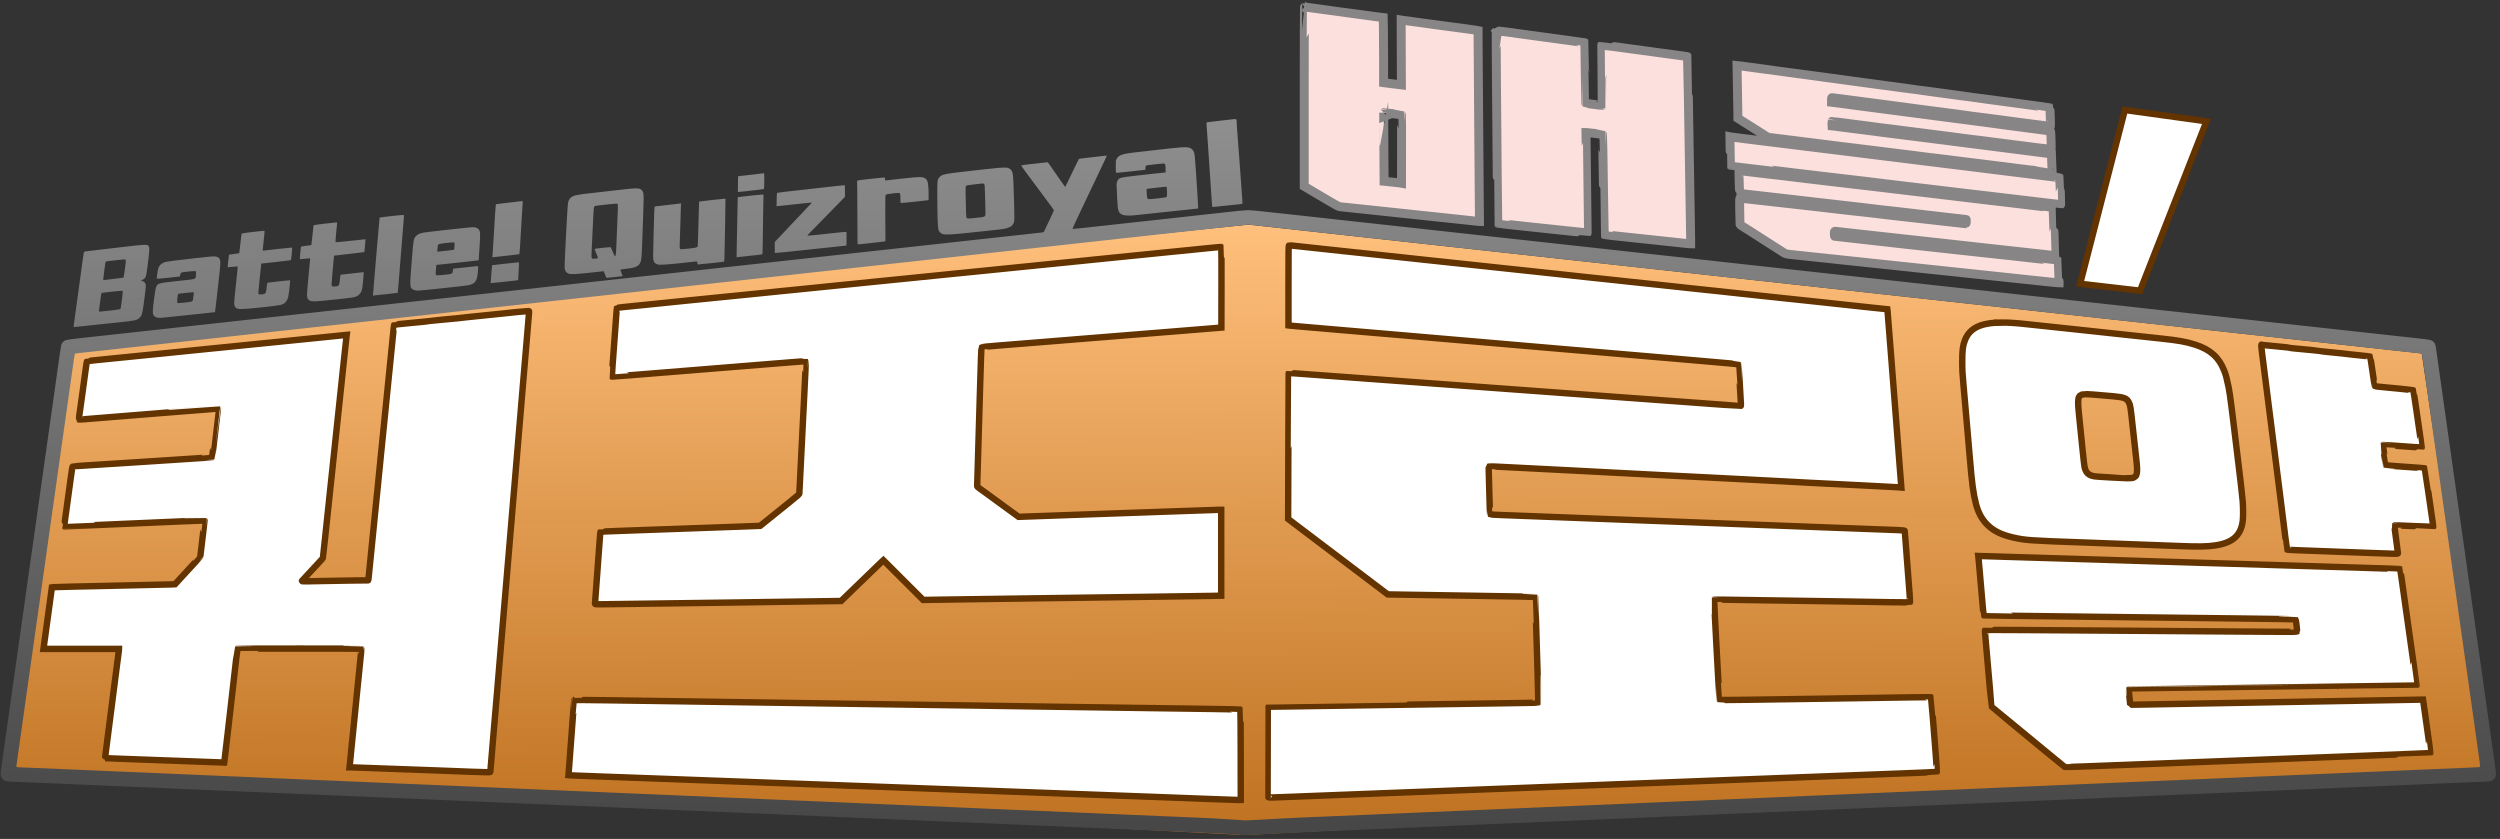<?xml version="1.0" encoding="UTF-8" standalone="no"?>
<!-- Created with Inkscape (http://www.inkscape.org/) -->

<svg
   width="1189mm"
   height="399mm"
   viewBox="0 0 1189 399"
   version="1.1"
   id="svg5"
   inkscape:version="1.1.2 (b8e25be833, 2022-02-05)"
   sodipodi:docname="배틀로얄.svg"
   inkscape:export-filename="C:\Users\USER\Desktop\4664468.png"
   inkscape:export-xdpi="96"
   inkscape:export-ydpi="96"
   xmlns:inkscape="http://www.inkscape.org/namespaces/inkscape"
   xmlns:sodipodi="http://sodipodi.sourceforge.net/DTD/sodipodi-0.dtd"
   xmlns:xlink="http://www.w3.org/1999/xlink"
   xmlns="http://www.w3.org/2000/svg"
   xmlns:svg="http://www.w3.org/2000/svg">
  <rect x="0" y="0" width="1189" height="399" fill="#333333" stroke="none"/>
  <sodipodi:namedview
     id="namedview7"
     pagecolor="#505050"
     bordercolor="#eeeeee"
     borderopacity="1"
     inkscape:pageshadow="0"
     inkscape:pageopacity="0"
     inkscape:pagecheckerboard="0"
     inkscape:document-units="mm"
     showgrid="false"
     units="mm"
     height="1122.52px"
     width="11220.52px"
     inkscape:zoom="0.22645918"
     inkscape:cx="2157.1216"
     inkscape:cy="816.92427"
     inkscape:window-width="1920"
     inkscape:window-height="1017"
     inkscape:window-x="-8"
     inkscape:window-y="-8"
     inkscape:window-maximized="1"
     inkscape:current-layer="layer1" />
  <defs
     id="defs2">
    <linearGradient
       inkscape:collect="always"
       id="linearGradient37415">
      <stop
         style="stop-color:#3f3f3f;stop-opacity:1;"
         offset="0"
         id="stop37411" />
      <stop
         style="stop-color:#9a9a9a;stop-opacity:1"
         offset="1"
         id="stop37413" />
    </linearGradient>
    <linearGradient
       inkscape:collect="always"
       id="linearGradient36881">
      <stop
         style="stop-color:#ffc07d;stop-opacity:1"
         offset="0"
         id="stop36877" />
      <stop
         style="stop-color:#ad5900;stop-opacity:0.973"
         offset="1"
         id="stop36879" />
    </linearGradient>
    <rect
       x="306"
       y="1011.673"
       width="416.85"
       height="48.521"
       id="rect3547" />
    <linearGradient
       inkscape:collect="always"
       xlink:href="#linearGradient36881"
       id="linearGradient37043"
       gradientUnits="userSpaceOnUse"
       x1="593.686"
       y1="111.522"
       x2="595.04"
       y2="499.318"
       gradientTransform="translate(0,-4.673)" />
    <linearGradient
       inkscape:collect="always"
       xlink:href="#linearGradient37415"
       id="linearGradient37417"
       x1="2344.867"
       y1="1642.65"
       x2="2344.867"
       y2="30.471"
       gradientUnits="userSpaceOnUse"
       gradientTransform="matrix(0.265,0,0,0.265,0,-4.673)" />
  </defs>
  <g
     inkscape:label="레이어 1"
     inkscape:groupmode="layer"
     id="layer1">
    <path
       style="fill:url(#linearGradient37043);fill-opacity:1;stroke:none;stroke-width:0.265px;stroke-linecap:butt;stroke-linejoin:miter;stroke-opacity:1"
       d="M 593.686,106.848 1151.753,168.127 1181.201,365.693 591.735,397.158 2.921,366.277 34.698,163.861 Z"
       id="path33374" />
    <path
       id="path22796"
       style="fill:url(#linearGradient37417);fill-opacity:1;stroke-width:0.156"
       d="m 620.413,3.389 c -0.069,0.043 -0.126,19.237 -0.126,42.653 v 42.575 l 2.068,1.228 c 2.753,1.636 4.973,2.946 10.052,5.929 4.177,2.453 4.259,2.493 5.383,2.6 0.628,0.06 4.09,0.421 7.694,0.803 3.604,0.382 9.853,1.042 13.886,1.468 12.137,1.281 17.465,1.847 24.261,2.575 3.561,0.382 8.862,0.944 11.78,1.25 2.918,0.306 5.761,0.615 6.318,0.687 0.558,0.072 1.216,0.14 1.462,0.151 l 0.448,0.02 -0.105,-11.428 c -0.172,-18.726 -0.555,-70.219 -0.556,-74.947 l -0.001,-4.387 -0.975,-0.192 c -0.914,-0.18 -4.243,-0.63 -20.221,-2.734 -3.549,-0.467 -6.568,-0.885 -6.709,-0.928 -0.141,-0.043 -1.941,-0.291 -4,-0.551 -2.059,-0.26 -3.957,-0.509 -4.216,-0.551 l -0.471,-0.078 0.06,15.418 0.06,15.418 -3.568,-0.431 c -1.962,-0.237 -3.866,-0.474 -4.231,-0.527 l -0.663,-0.096 V 28.596 c -1.1e-4,-5.894 -0.046,-12.862 -0.102,-15.483 L 657.838,8.346 654.314,7.914 c -1.939,-0.238 -4.087,-0.529 -4.773,-0.648 -0.686,-0.119 -4.021,-0.571 -7.411,-1.006 -3.389,-0.434 -6.268,-0.822 -6.397,-0.861 -0.129,-0.039 -3.183,-0.461 -6.787,-0.937 -3.604,-0.476 -6.97,-0.929 -7.48,-1.008 -0.51,-0.078 -0.984,-0.108 -1.053,-0.065 z m 91.202,11.34 c -0.058,0.058 -0.016,10.725 0.093,23.704 0.109,12.98 0.279,33.511 0.376,45.625 0.097,12.114 0.213,22.061 0.259,22.107 0.082,0.082 6.653,0.819 16.845,1.89 12.585,1.322 15.971,1.681 20.659,2.193 2.738,0.299 4.997,0.524 5.019,0.502 0.045,-0.045 -0.318,-31.113 -0.483,-41.345 l -0.103,-6.358 h 0.334 c 0.725,0 7.423,0.82 7.533,0.922 0.065,0.06 0.258,10.772 0.43,23.804 0.172,13.032 0.346,23.728 0.387,23.769 0.087,0.087 4.738,0.62 11.157,1.278 2.531,0.259 7.165,0.75 10.297,1.09 3.132,0.34 8.082,0.868 10.999,1.172 2.918,0.304 5.761,0.612 6.319,0.684 0.558,0.072 1.312,0.14 1.677,0.151 l 0.663,0.02 v -2.232 c 0,-2.042 -0.189,-13.763 -1.095,-67.724 -0.174,-10.373 -0.354,-18.921 -0.4,-18.995 -0.046,-0.075 -0.309,-0.135 -0.583,-0.135 -0.274,0 -0.744,-0.071 -1.044,-0.157 -0.3,-0.086 -3.388,-0.508 -6.864,-0.937 -3.475,-0.429 -6.564,-0.848 -6.865,-0.93 -0.3,-0.082 -3.109,-0.466 -6.241,-0.853 -3.132,-0.387 -6.045,-0.781 -6.475,-0.876 -0.984,-0.218 -12.614,-1.689 -12.706,-1.607 -0.037,0.033 0.013,6.462 0.112,14.286 0.098,7.824 0.146,14.26 0.104,14.301 -0.042,0.041 -0.759,-0.008 -1.594,-0.109 -3.393,-0.412 -6.16,-0.796 -6.229,-0.864 -0.04,-0.04 -0.148,-6.52 -0.239,-14.401 -0.092,-7.881 -0.181,-14.348 -0.199,-14.371 -0.018,-0.023 -1.184,-0.183 -2.591,-0.354 -1.407,-0.171 -2.803,-0.378 -3.104,-0.459 -0.3,-0.081 -3.109,-0.465 -6.241,-0.855 -3.132,-0.389 -6.256,-0.813 -6.943,-0.941 -0.686,-0.128 -3.811,-0.552 -6.943,-0.942 -3.132,-0.39 -6.186,-0.806 -6.787,-0.924 -1.691,-0.333 -9.42,-1.249 -9.538,-1.13 z m 114.505,16.452 0.058,2.243 c 0.088,3.417 0.367,19.508 0.368,21.277 l 10e-4,1.56 1.248,0.78 c 1.928,1.205 9.887,6.242 11.516,7.288 l 1.456,0.935 2.757,0.369 c 1.516,0.203 5.705,0.72 9.309,1.15 3.604,0.429 6.974,0.855 7.489,0.945 0.515,0.09 3.92,0.515 7.567,0.944 3.647,0.428 6.736,0.811 6.865,0.851 0.129,0.04 3.218,0.425 6.865,0.856 3.647,0.431 7.017,0.85 7.489,0.932 0.472,0.081 3.596,0.469 6.943,0.862 3.347,0.392 6.471,0.781 6.943,0.863 0.472,0.082 3.842,0.502 7.489,0.933 3.647,0.431 6.736,0.816 6.865,0.855 0.129,0.039 3.253,0.426 6.943,0.859 3.69,0.433 7.06,0.854 7.489,0.936 0.429,0.082 3.518,0.465 6.865,0.852 3.347,0.387 6.471,0.773 6.943,0.859 0.472,0.086 3.877,0.511 7.566,0.945 3.69,0.434 6.818,0.822 6.951,0.862 0.133,0.04 3.498,0.459 7.477,0.931 3.979,0.472 7.269,0.893 7.312,0.935 0.043,0.043 0.313,0.078 0.6,0.078 h 0.523 l -0.081,-1.677 c -0.045,-0.922 -0.123,-2.913 -0.175,-4.424 l -0.093,-2.747 -1.583,-0.256 c -0.871,-0.141 -4.251,-0.574 -7.512,-0.963 -3.261,-0.389 -6.28,-0.776 -6.709,-0.859 -0.429,-0.083 -3.448,-0.469 -6.709,-0.857 -3.261,-0.388 -6.561,-0.809 -7.333,-0.934 -0.772,-0.125 -4.072,-0.545 -7.333,-0.932 -3.261,-0.388 -6.104,-0.747 -6.319,-0.799 -0.215,-0.052 -3.409,-0.47 -7.099,-0.93 -8.554,-1.066 -14.658,-1.839 -18.41,-2.331 -1.63,-0.214 -5.807,-0.738 -9.283,-1.165 -3.475,-0.427 -6.705,-0.847 -7.177,-0.935 -0.472,-0.088 -3.514,-0.478 -6.761,-0.868 -3.246,-0.39 -6.827,-0.844 -7.957,-1.01 -1.13,-0.166 -2.523,-0.349 -3.095,-0.406 l -1.041,-0.104 -0.056,-1.033 c -0.031,-0.568 -0.048,-1.051 -0.038,-1.072 0.027,-0.058 7.487,0.863 8.495,1.048 0.472,0.087 3.772,0.511 7.333,0.942 3.561,0.431 6.58,0.817 6.709,0.858 0.129,0.041 3.148,0.427 6.709,0.858 3.561,0.431 6.826,0.851 7.255,0.933 0.429,0.082 3.448,0.47 6.709,0.861 3.261,0.392 6.28,0.779 6.709,0.861 0.429,0.082 3.694,0.502 7.255,0.933 3.561,0.431 6.58,0.818 6.709,0.858 0.129,0.041 3.148,0.426 6.709,0.856 3.561,0.43 6.826,0.85 7.255,0.933 0.429,0.083 3.448,0.471 6.709,0.862 3.261,0.391 6.315,0.78 6.787,0.865 1.011,0.182 12.221,1.554 12.699,1.554 0.327,1.24e-4 0.327,-0.01 0.216,-3.628 -0.17,-5.513 -0.089,-5.007 -0.824,-5.145 -0.601,-0.113 -6.27,-0.857 -20.361,-2.672 -3.647,-0.47 -6.806,-0.898 -7.021,-0.95 -0.215,-0.053 -3.409,-0.48 -7.099,-0.95 -6.383,-0.813 -10.224,-1.314 -26.913,-3.509 -3.99,-0.525 -10.134,-1.331 -13.652,-1.791 -3.518,-0.46 -9.346,-1.222 -12.95,-1.693 -3.604,-0.471 -7.606,-1.003 -8.893,-1.182 -1.287,-0.179 -3.323,-0.447 -4.524,-0.596 l -2.184,-0.27 v -1.092 c 0,-0.882 0.045,-1.085 0.234,-1.057 0.129,0.019 2.796,0.354 5.928,0.746 3.132,0.391 6.151,0.787 6.709,0.879 0.98,0.161 6.52,0.89 20.447,2.689 3.652,0.472 6.811,0.899 7.021,0.949 0.358,0.086 4.698,0.654 20.313,2.66 3.583,0.46 6.637,0.874 6.787,0.92 0.15,0.046 2.87,0.403 6.045,0.794 3.175,0.391 6.178,0.782 6.674,0.871 0.496,0.088 3.866,0.544 7.489,1.013 3.623,0.468 8.788,1.138 11.477,1.487 2.689,0.35 4.926,0.599 4.971,0.553 0.1,-0.1 -0.173,-8.641 -0.279,-8.747 -0.042,-0.041 -2.32,-0.364 -5.062,-0.717 -2.743,-0.353 -5.302,-0.705 -5.689,-0.784 -0.386,-0.079 -3.23,-0.461 -6.319,-0.85 -3.089,-0.389 -5.967,-0.776 -6.396,-0.86 -0.429,-0.084 -3.554,-0.506 -6.943,-0.937 -3.389,-0.431 -6.257,-0.817 -6.372,-0.859 -0.115,-0.041 -2.958,-0.427 -6.318,-0.857 -3.36,-0.43 -6.461,-0.85 -6.89,-0.934 -0.429,-0.084 -3.529,-0.504 -6.89,-0.934 -3.36,-0.43 -6.204,-0.815 -6.319,-0.857 -0.115,-0.041 -2.982,-0.428 -6.372,-0.859 -3.39,-0.431 -6.514,-0.853 -6.943,-0.937 -0.429,-0.084 -3.308,-0.472 -6.397,-0.861 -3.089,-0.389 -5.967,-0.777 -6.397,-0.861 -0.429,-0.085 -3.238,-0.467 -6.241,-0.849 -3.003,-0.382 -6.409,-0.842 -7.567,-1.022 -1.158,-0.18 -4.493,-0.64 -7.411,-1.023 -14.381,-1.886 -18.232,-2.402 -18.467,-2.474 -0.141,-0.043 -2.958,-0.43 -6.262,-0.858 -3.304,-0.429 -7.2,-0.955 -8.659,-1.17 -1.459,-0.215 -3.152,-0.436 -3.762,-0.492 z m 184.465,21.15 -21.273,82.615 28.502,3.305 31.6,-80.55 z m -352.487,1.255 c 0.072,-0.068 8.312,0.937 8.41,1.025 0.065,0.058 0.099,7.405 0.077,16.325 l -0.039,16.219 -0.702,-0.124 c -0.386,-0.068 -2.247,-0.281 -4.135,-0.473 l -3.432,-0.349 -0.101,-16.3 c -0.056,-8.965 -0.091,-16.31 -0.078,-16.322 z m -71.077,3.061 c -0.372,0.025 -0.868,0.086 -1.527,0.169 -1.244,0.156 -4.228,0.501 -6.631,0.766 -2.403,0.265 -4.533,0.518 -4.733,0.562 -0.355,0.077 -0.362,0.111 -0.273,1.36 0.05,0.704 0.162,2.334 0.249,3.621 0.086,1.287 0.403,5.921 0.702,10.297 0.773,11.281 0.845,12.359 1.015,14.978 0.528,8.157 0.635,9.638 0.715,9.888 0.051,0.161 0.254,0.191 0.807,0.12 1.062,-0.136 10.808,-1.159 12.258,-1.287 0.775,-0.068 1.251,-0.182 1.301,-0.311 0.043,-0.112 -0.033,-1.646 -0.169,-3.41 -0.239,-3.099 -0.437,-5.794 -0.945,-12.88 -0.132,-1.845 -0.31,-4.232 -0.394,-5.305 -0.084,-1.073 -0.222,-2.898 -0.306,-4.057 -0.468,-6.417 -0.65,-8.849 -0.789,-10.573 -0.085,-1.053 -0.154,-2.286 -0.154,-2.74 0,-1.017 -0.01,-1.274 -1.126,-1.2 z m 235.727,8.392 0.104,6.753 c 0.058,3.714 0.126,6.776 0.153,6.802 0.046,0.046 2.947,0.391 19.375,2.302 4.033,0.469 7.544,0.896 7.801,0.948 0.257,0.053 3.803,0.485 7.879,0.961 4.076,0.476 10.535,1.239 14.354,1.694 3.819,0.456 10.313,1.219 14.432,1.697 4.119,0.477 7.945,0.946 8.503,1.041 0.558,0.095 3.998,0.515 7.645,0.934 13.975,1.606 21.174,2.456 21.617,2.553 0.253,0.055 3.83,0.491 7.949,0.968 4.119,0.477 10.613,1.241 14.432,1.698 6.441,0.77 16.164,1.927 28.083,3.342 2.703,0.321 4.936,0.569 4.962,0.551 0.083,-0.058 -0.34,-12.549 -0.429,-12.676 -0.047,-0.067 -1.665,-0.312 -3.596,-0.545 -1.931,-0.233 -5.16,-0.629 -7.177,-0.881 -9.304,-1.162 -11.802,-1.47 -16.538,-2.042 -2.789,-0.337 -6.13,-0.754 -7.425,-0.928 -1.295,-0.174 -5.226,-0.663 -8.737,-1.088 -3.511,-0.424 -8.384,-1.021 -10.829,-1.327 -9.671,-1.208 -11.059,-1.38 -17.084,-2.115 -3.432,-0.419 -7.926,-0.975 -9.985,-1.237 -2.059,-0.262 -6.869,-0.861 -10.687,-1.332 -3.819,-0.471 -10.383,-1.281 -14.588,-1.8 -4.205,-0.52 -11.05,-1.366 -15.211,-1.879 -4.162,-0.514 -10.691,-1.321 -14.51,-1.794 -3.819,-0.473 -9.786,-1.212 -13.262,-1.641 -3.475,-0.429 -6.523,-0.821 -6.773,-0.871 z m -258.334,5.002 c -1.493,-0.086 -3.984,0.093 -8.095,0.564 -2.703,0.309 -7.126,0.807 -9.829,1.106 -2.703,0.299 -6.322,0.715 -8.041,0.924 -4.831,0.589 -6.521,1.267 -7.396,2.969 -0.384,0.747 -0.398,0.876 -0.398,3.613 0,1.561 0.054,2.892 0.12,2.958 0.066,0.066 3.225,-0.226 7.021,-0.65 l 6.901,-0.77 0.08,-0.904 c 0.086,-0.966 0.227,-1.144 1.012,-1.277 1.547,-0.262 7.523,-0.867 7.823,-0.792 0.559,0.14 0.685,0.569 0.723,2.457 l 0.035,1.752 -4.602,0.501 c -15.329,1.67 -16.477,1.829 -17.425,2.415 -0.81,0.501 -1.294,1.632 -1.296,3.03 -0.003,1.96 0.471,10.266 0.639,11.219 0.305,1.723 0.971,2.589 2.357,3.068 0.959,0.331 3.765,0.397 5.84,0.136 0.695,-0.087 2.904,-0.327 4.91,-0.533 5.975,-0.614 15.663,-1.638 20.497,-2.167 l 4.524,-0.495 -0.037,-1.56 c -0.02,-0.858 -0.143,-3.14 -0.273,-5.071 -0.367,-5.45 -0.522,-7.81 -0.707,-10.765 -0.336,-5.389 -0.615,-8.361 -0.86,-9.18 -0.331,-1.105 -1.278,-2.066 -2.34,-2.374 -0.299,-0.087 -0.685,-0.145 -1.183,-0.174 z m -38.635,4.006 c -0.322,0.045 -2.481,0.294 -4.798,0.553 -7.129,0.796 -7.731,0.874 -7.877,1.021 -0.078,0.078 -1.062,2.073 -2.186,4.432 -3.721,7.806 -4.258,8.883 -4.389,8.802 -0.071,-0.044 -1.686,-2.341 -3.588,-5.104 -1.902,-2.763 -3.72,-5.377 -4.039,-5.809 l -0.581,-0.786 -2.555,0.275 c -6.238,0.671 -9.751,1.089 -9.987,1.189 -0.204,0.086 0.493,1.107 3.476,5.1 8.745,11.703 11.916,16.005 11.964,16.232 0.049,0.226 -0.524,1.485 -3.367,7.405 -0.639,1.33 -1.221,2.571 -1.294,2.758 -0.159,0.408 0.123,0.362 -6.467,1.062 -4.998,0.531 -14.859,1.61 -21.452,2.348 -1.931,0.216 -5.793,0.638 -8.581,0.937 -2.789,0.299 -6.896,0.753 -9.127,1.008 -2.231,0.255 -5.741,0.642 -7.801,0.859 -2.059,0.218 -5.57,0.604 -7.801,0.858 -2.231,0.254 -6.97,0.777 -10.531,1.162 -3.561,0.385 -8.371,0.91 -10.688,1.167 -2.317,0.257 -8.425,0.928 -13.573,1.491 -5.149,0.564 -11.854,1.302 -14.9,1.641 -3.046,0.339 -10.383,1.144 -16.304,1.791 -5.921,0.646 -12.029,1.316 -13.573,1.489 -1.545,0.173 -5.406,0.595 -8.581,0.938 -3.175,0.343 -7.598,0.832 -9.829,1.086 -2.231,0.255 -5.742,0.641 -7.801,0.858 -2.059,0.217 -5.254,0.569 -7.099,0.781 -1.845,0.213 -6.584,0.735 -10.531,1.162 -3.947,0.427 -8.757,0.952 -10.688,1.167 -1.931,0.215 -8.039,0.886 -13.573,1.491 -5.535,0.605 -12.555,1.378 -15.602,1.717 -3.046,0.339 -10.384,1.145 -16.304,1.792 -5.921,0.647 -12.029,1.319 -13.573,1.493 -1.545,0.175 -6.003,0.664 -9.907,1.087 -3.904,0.423 -8.643,0.945 -10.531,1.159 -1.888,0.214 -5.714,0.635 -8.503,0.934 -2.789,0.3 -6.299,0.686 -7.801,0.858 -1.502,0.172 -5.012,0.558 -7.801,0.857 -2.789,0.299 -6.966,0.756 -9.283,1.014 -2.317,0.258 -8.741,0.965 -14.276,1.57 -5.535,0.605 -12.555,1.378 -15.602,1.717 -3.046,0.339 -10.383,1.145 -16.304,1.791 -5.921,0.646 -12.029,1.318 -13.574,1.493 -1.545,0.175 -5.967,0.66 -9.829,1.08 -7.837,0.851 -16.774,1.834 -22.077,2.426 -1.931,0.216 -6.705,0.74 -10.609,1.165 -3.904,0.425 -9.03,0.987 -11.389,1.248 -12.934,1.432 -16.049,1.774 -35.494,3.895 -4.505,0.491 -7.432,0.879 -7.864,1.041 -0.924,0.347 -1.816,1.183 -2.112,1.979 -0.134,0.359 -0.561,2.935 -0.951,5.724 -0.389,2.789 -1.093,7.791 -1.563,11.116 -0.47,3.325 -1.237,8.766 -1.704,12.091 -0.879,6.248 -1.619,11.456 -2.432,17.123 -0.259,1.802 -0.777,5.488 -1.152,8.191 -0.375,2.703 -0.938,6.705 -1.25,8.894 -0.312,2.188 -0.912,6.4 -1.334,9.361 -0.422,2.96 -1.263,8.928 -1.869,13.262 -0.606,4.333 -1.343,9.529 -1.639,11.546 -0.295,2.017 -0.819,5.702 -1.164,8.191 -0.623,4.495 -1.305,9.326 -2.205,15.602 -0.258,1.802 -0.749,5.312 -1.092,7.801 -0.343,2.488 -0.865,6.175 -1.161,8.191 -0.296,2.017 -1.032,7.212 -1.636,11.546 -0.604,4.333 -1.341,9.528 -1.637,11.545 -0.296,2.017 -0.785,5.492 -1.088,7.723 -0.303,2.231 -0.655,4.724 -0.783,5.541 -0.127,0.816 -0.546,3.766 -0.929,6.553 -0.384,2.788 -0.877,6.297 -1.096,7.798 -1.226,8.392 -2.268,15.974 -2.267,16.492 0.002,1.437 0.792,2.694 2.076,3.301 0.695,0.329 0.767,0.334 8.22,0.645 2.017,0.084 4.509,0.19 5.539,0.235 1.03,0.045 4.505,0.188 7.723,0.317 3.218,0.13 10.555,0.444 16.304,0.699 11.703,0.519 14.138,0.623 27.459,1.172 5.149,0.212 12.415,0.525 16.148,0.696 3.733,0.17 11.069,0.486 16.304,0.702 13.803,0.568 19.904,0.829 27.459,1.174 3.69,0.169 11.062,0.484 16.382,0.701 11.351,0.462 24.44,1.025 36.196,1.557 1.03,0.047 3.663,0.156 5.851,0.242 9.163,0.361 16.779,0.682 20.282,0.853 5.089,0.249 12.686,0.578 23.481,1.015 4.291,0.174 12.505,0.525 18.254,0.78 12.288,0.545 14.837,0.654 27.459,1.173 5.234,0.215 11.729,0.494 14.432,0.62 6.183,0.287 13.35,0.592 25.665,1.092 5.32,0.216 12.727,0.533 16.46,0.703 9.498,0.433 12.562,0.565 25.509,1.095 6.264,0.256 14.408,0.605 18.098,0.775 7.042,0.324 11.955,0.532 27.615,1.167 5.234,0.212 10.149,0.422 10.921,0.466 2.632,0.15 10.951,0.512 23.481,1.022 4.248,0.173 11.619,0.488 16.382,0.7 10.709,0.477 17.025,0.747 29.331,1.251 5.277,0.216 11.772,0.496 14.432,0.622 2.66,0.126 9.119,0.406 14.354,0.622 18.1,0.748 20.927,0.868 25.899,1.1 2.746,0.128 13.278,0.588 23.403,1.023 10.126,0.434 19.112,0.851 19.97,0.925 0.858,0.074 3.49,0.248 5.85,0.385 2.36,0.137 4.396,0.278 4.525,0.312 v 5e-4 c 0.129,0.033 0.831,0.031 1.56,-0.007 0.729,-0.037 3.538,-0.178 6.241,-0.312 2.703,-0.134 5.827,-0.308 6.943,-0.387 1.116,-0.079 8.417,-0.423 16.226,-0.764 7.809,-0.342 19.042,-0.836 24.963,-1.098 13.074,-0.578 15.492,-0.682 27.615,-1.18 5.234,-0.215 11.694,-0.494 14.354,-0.62 2.66,-0.126 9.154,-0.406 14.432,-0.622 12.306,-0.504 18.623,-0.773 29.332,-1.251 4.762,-0.212 12.134,-0.527 16.382,-0.7 12.53,-0.51 20.849,-0.872 23.481,-1.022 0.772,-0.044 5.687,-0.254 10.921,-0.466 15.629,-0.634 20.567,-0.842 27.615,-1.165 3.69,-0.169 10.991,-0.484 16.226,-0.7 14.44,-0.595 20.116,-0.837 27.459,-1.174 3.69,-0.169 11.062,-0.485 16.382,-0.701 12.316,-0.5 19.482,-0.805 25.665,-1.092 2.703,-0.126 9.197,-0.404 14.432,-0.62 12.613,-0.518 15.164,-0.627 27.459,-1.173 5.749,-0.255 13.929,-0.605 18.176,-0.777 11.538,-0.469 21.501,-0.898 23.559,-1.014 1.989,-0.112 10.489,-0.472 20.283,-0.858 2.188,-0.086 4.821,-0.195 5.851,-0.241 2.063,-0.093 18.2,-0.801 21.296,-0.934 1.073,-0.046 2.688,-0.12 3.588,-0.164 0.901,-0.044 5.991,-0.254 11.312,-0.466 5.32,-0.212 13.535,-0.56 18.254,-0.772 11.142,-0.5 14.15,-0.63 25.587,-1.099 5.234,-0.215 12.571,-0.529 16.304,-0.699 3.733,-0.17 9.349,-0.414 12.481,-0.543 3.132,-0.129 7.345,-0.305 9.361,-0.39 2.017,-0.086 5.387,-0.227 7.489,-0.314 2.102,-0.087 8.526,-0.367 14.276,-0.621 5.749,-0.255 13.086,-0.57 16.304,-0.699 3.218,-0.13 6.693,-0.272 7.723,-0.317 1.03,-0.045 3.522,-0.15 5.539,-0.235 7.129,-0.297 7.538,-0.328 8.191,-0.613 0.796,-0.348 1.726,-1.377 1.939,-2.145 0.263,-0.946 0.209,-1.623 -0.528,-6.715 -0.735,-5.074 -2.001,-14.018 -3.829,-27.035 -0.609,-4.333 -1.345,-9.529 -1.638,-11.546 -0.293,-2.017 -0.679,-4.754 -0.859,-6.084 -0.18,-1.33 -0.568,-4.068 -0.861,-6.085 -0.294,-2.017 -1.03,-7.212 -1.636,-11.546 -0.606,-4.333 -1.448,-10.301 -1.871,-13.261 -0.832,-5.828 -1.817,-12.807 -3.667,-25.977 -0.651,-4.634 -1.36,-9.619 -1.575,-11.077 -0.215,-1.459 -0.698,-4.864 -1.074,-7.567 -0.924,-6.645 -1.656,-11.831 -2.575,-18.254 -0.424,-2.96 -1.266,-8.928 -1.872,-13.262 -0.606,-4.333 -1.344,-9.528 -1.64,-11.545 -0.296,-2.017 -0.717,-5.001 -0.936,-6.631 -0.219,-1.63 -0.574,-4.158 -0.789,-5.617 -0.215,-1.459 -0.703,-4.899 -1.085,-7.644 -0.382,-2.746 -0.902,-6.432 -1.156,-8.191 -0.254,-1.759 -0.58,-4.076 -0.725,-5.149 -0.277,-2.055 -0.539,-2.774 -1.265,-3.463 -0.867,-0.823 -1.618,-1.017 -5.592,-1.444 -2.059,-0.221 -6.553,-0.715 -9.985,-1.097 -3.432,-0.382 -10.454,-1.155 -15.602,-1.719 -5.149,-0.564 -11.256,-1.235 -13.573,-1.492 -2.317,-0.257 -7.407,-0.815 -11.312,-1.239 -3.905,-0.425 -8.678,-0.949 -10.609,-1.164 -5.302,-0.592 -14.24,-1.574 -22.077,-2.426 -3.861,-0.42 -8.285,-0.905 -9.829,-1.08 -4.733,-0.534 -16.921,-1.874 -21.452,-2.357 -2.36,-0.252 -6.467,-0.702 -9.127,-1.001 -2.66,-0.299 -9.365,-1.039 -14.9,-1.644 -5.535,-0.605 -11.959,-1.312 -14.276,-1.57 -2.317,-0.258 -6.494,-0.715 -9.283,-1.014 -2.789,-0.299 -6.299,-0.685 -7.801,-0.857 -1.502,-0.172 -5.012,-0.559 -7.801,-0.858 -2.789,-0.3 -6.615,-0.72 -8.503,-0.934 -1.888,-0.214 -6.627,-0.737 -10.532,-1.161 -3.904,-0.425 -8.362,-0.914 -9.907,-1.088 -3.038,-0.342 -11.632,-1.286 -22.779,-2.505 -3.861,-0.422 -10.882,-1.193 -15.602,-1.713 -4.72,-0.52 -11.741,-1.29 -15.602,-1.712 -3.861,-0.422 -8.951,-0.981 -11.311,-1.243 -8.316,-0.923 -14.329,-1.583 -19.347,-2.124 -2.789,-0.3 -6.299,-0.687 -7.801,-0.86 -1.502,-0.172 -6.241,-0.695 -10.532,-1.161 -4.291,-0.466 -9.065,-0.99 -10.609,-1.164 -3.009,-0.338 -11.447,-1.266 -22.778,-2.505 -3.861,-0.422 -10.566,-1.158 -14.9,-1.636 -4.333,-0.477 -11.425,-1.251 -15.758,-1.718 -4.333,-0.468 -8.089,-0.885 -8.347,-0.928 -0.257,-0.042 -3.452,-0.396 -7.099,-0.785 -3.647,-0.39 -8.456,-0.916 -10.687,-1.17 -2.231,-0.254 -5.742,-0.64 -7.801,-0.858 -2.059,-0.218 -5.57,-0.604 -7.801,-0.858 -2.231,-0.254 -5.741,-0.641 -7.801,-0.858 -2.059,-0.217 -5.57,-0.603 -7.801,-0.858 -2.231,-0.255 -6.654,-0.742 -9.829,-1.084 -3.175,-0.342 -7.036,-0.764 -8.581,-0.938 -1.545,-0.174 -7.652,-0.845 -13.573,-1.492 -5.921,-0.647 -13.258,-1.453 -16.304,-1.791 -3.046,-0.338 -9.751,-1.076 -14.899,-1.64 -5.149,-0.564 -11.257,-1.234 -13.574,-1.491 -2.317,-0.257 -7.758,-0.851 -12.091,-1.32 -4.333,-0.469 -8.405,-0.922 -9.049,-1.007 -0.644,-0.085 -3.206,-0.366 -5.695,-0.625 -2.489,-0.259 -6.701,-0.719 -9.361,-1.02 -8.747,-0.992 -13.241,-1.417 -14.666,-1.388 -1.397,0.028 -4.736,0.365 -13.807,1.396 -2.617,0.297 -7.111,0.787 -9.985,1.088 -2.875,0.301 -5.402,0.582 -5.617,0.623 -0.215,0.042 -3.97,0.46 -8.347,0.93 -4.376,0.47 -9.852,1.065 -12.169,1.322 -2.317,0.257 -8.39,0.925 -13.496,1.485 -5.106,0.559 -11.616,1.277 -14.467,1.595 -2.851,0.318 -5.225,0.538 -5.275,0.488 -0.05,-0.05 1.222,-2.854 2.826,-6.231 1.604,-3.378 3.3,-6.949 3.768,-7.935 0.468,-0.987 1.118,-2.356 1.444,-3.042 0.326,-0.686 0.908,-1.915 1.293,-2.731 0.385,-0.815 1.103,-2.325 1.595,-3.354 0.492,-1.03 1.195,-2.504 1.561,-3.276 0.367,-0.772 1.068,-2.247 1.558,-3.276 1.762,-3.698 2.263,-4.79 2.263,-4.931 2e-5,-0.079 -0.263,-0.106 -0.585,-0.061 z m -47.284,5.673 c -1.56,-0.111 -4.64,0.16 -11.574,0.944 -19.055,2.154 -18.673,2.083 -20.181,3.752 -0.903,1 -0.96,1.399 -0.96,6.792 0,11.658 0.186,17.097 0.624,18.265 0.311,0.829 1.115,1.593 1.969,1.872 1.145,0.374 4.936,0.181 12.229,-0.623 3.604,-0.397 8.624,-0.93 11.155,-1.183 2.531,-0.254 5.153,-0.571 5.827,-0.705 2.403,-0.479 3.7,-1.208 4.323,-2.43 0.684,-1.341 0.683,-1.102 0.07,-19.875 -0.152,-4.639 -0.566,-5.801 -2.343,-6.575 -0.269,-0.117 -0.62,-0.196 -1.139,-0.233 z m 348.573,1.473 c -0.103,0.103 0.217,10.574 0.326,10.685 0.06,0.061 1.069,0.226 2.243,0.368 3.615,0.437 17.031,1.97 24.99,2.856 4.162,0.463 7.813,0.886 8.113,0.939 0.595,0.105 11.162,1.32 23.013,2.645 4.119,0.461 7.665,0.88 7.879,0.932 0.215,0.052 3.655,0.444 7.645,0.871 3.99,0.428 7.676,0.85 8.191,0.94 0.515,0.089 4.096,0.513 7.957,0.941 5.509,0.611 17.461,1.973 17.669,2.014 0.102,0.02 0.024,2.035 -0.078,2.031 -0.335,-0.013 -22.104,-2.469 -26.952,-3.04 -1.802,-0.212 -6.717,-0.771 -10.921,-1.241 -4.205,-0.47 -7.786,-0.891 -7.957,-0.935 -0.172,-0.044 -3.331,-0.397 -7.021,-0.785 -3.69,-0.388 -7.158,-0.779 -7.707,-0.869 -0.549,-0.09 -4.481,-0.552 -8.737,-1.027 -4.256,-0.475 -11.003,-1.237 -14.993,-1.693 -10.819,-1.237 -22.82,-2.572 -23.134,-2.574 -0.262,-0.001 -0.272,0.323 -0.185,6.045 0.051,3.325 0.12,6.187 0.153,6.359 0.034,0.172 0.293,0.447 0.575,0.609 0.282,0.163 1.742,1.082 3.244,2.044 6.94,4.445 9.049,5.795 10.063,6.443 0.601,0.384 1.549,0.994 2.106,1.354 1.122,0.726 4.878,3.121 5.406,3.447 0.404,0.25 2.249,0.482 10.43,1.312 3.432,0.348 7.083,0.735 8.113,0.858 1.03,0.124 4.997,0.545 8.815,0.936 3.819,0.391 7.785,0.814 8.815,0.938 1.03,0.124 4.645,0.509 8.035,0.854 3.389,0.346 7.356,0.766 8.815,0.935 1.459,0.168 4.443,0.486 6.631,0.705 2.188,0.22 6.506,0.677 9.595,1.015 3.089,0.339 7.407,0.795 9.595,1.014 2.188,0.219 5.172,0.536 6.631,0.704 1.459,0.168 5.074,0.554 8.035,0.857 2.96,0.303 7.595,0.794 10.298,1.091 2.703,0.297 7.301,0.789 10.219,1.093 2.917,0.305 7.445,0.79 10.062,1.078 h 5e-4 c 2.617,0.288 5.092,0.532 5.499,0.541 l 0.741,0.017 -0.002,-0.819 c -0.004,-1.264 -0.305,-9.526 -0.349,-9.566 -0.021,-0.02 -2.882,-0.327 -6.358,-0.683 -3.475,-0.356 -6.74,-0.716 -7.255,-0.801 -0.515,-0.085 -4.552,-0.54 -8.971,-1.01 -4.419,-0.47 -11.51,-1.236 -15.758,-1.702 -4.248,-0.466 -10.04,-1.099 -12.872,-1.406 -2.832,-0.307 -6.693,-0.735 -8.581,-0.949 -1.888,-0.215 -6.697,-0.735 -10.687,-1.156 -3.99,-0.421 -7.747,-0.845 -8.347,-0.94 -0.601,-0.095 -4.357,-0.52 -8.347,-0.943 -14.124,-1.499 -18.959,-2.028 -19.151,-2.098 -0.132,-0.048 -0.195,-0.448 -0.195,-1.246 0,-1.349 -0.107,-1.286 1.749,-1.018 0.575,0.083 4.051,0.47 7.723,0.859 3.672,0.389 7.764,0.843 9.095,1.009 1.33,0.166 4.841,0.552 7.801,0.859 2.96,0.307 6.471,0.695 7.801,0.861 1.33,0.166 5.121,0.586 8.425,0.934 3.304,0.347 6.814,0.735 7.801,0.861 0.987,0.126 4.813,0.548 8.503,0.938 3.69,0.39 7.165,0.776 7.723,0.859 0.558,0.083 4.033,0.468 7.723,0.854 3.69,0.386 7.481,0.805 8.425,0.931 0.944,0.126 4.454,0.512 7.801,0.86 3.347,0.347 6.857,0.733 7.801,0.857 2.942,0.386 6.335,0.741 6.404,0.672 0.07,-0.07 -0.669,-22.612 -0.744,-22.662 -0.024,-0.016 -1.834,-0.225 -4.022,-0.463 -2.188,-0.238 -4.317,-0.496 -4.73,-0.571 -0.413,-0.076 -3.889,-0.49 -7.723,-0.921 -3.834,-0.431 -7.358,-0.852 -7.83,-0.933 -0.472,-0.082 -3.772,-0.468 -7.333,-0.859 -3.561,-0.391 -6.826,-0.778 -7.255,-0.86 -0.429,-0.082 -3.933,-0.503 -7.785,-0.935 -3.853,-0.432 -7.152,-0.822 -7.333,-0.867 -0.181,-0.044 -3.663,-0.464 -7.739,-0.933 -15.961,-1.837 -21.936,-2.541 -22.31,-2.631 -0.215,-0.051 -3.549,-0.446 -7.411,-0.876 -3.861,-0.431 -7.407,-0.849 -7.879,-0.93 -0.472,-0.081 -3.772,-0.469 -7.333,-0.861 -3.561,-0.392 -6.826,-0.781 -7.255,-0.862 -0.429,-0.081 -3.94,-0.501 -7.801,-0.933 -3.861,-0.432 -7.126,-0.817 -7.255,-0.856 -0.129,-0.039 -3.393,-0.426 -7.255,-0.859 -3.861,-0.433 -7.407,-0.853 -7.879,-0.933 -1.224,-0.208 -5.184,-0.645 -5.249,-0.58 z m -463.648,1.2 c -0.109,0 -10.922,1.246 -11.658,1.343 l -0.719,0.096 -0.081,3.688 c -0.045,2.029 -0.059,3.727 -0.031,3.775 0.028,0.048 1.687,-0.107 3.687,-0.345 2,-0.238 4.76,-0.55 6.133,-0.695 1.373,-0.144 2.548,-0.341 2.611,-0.436 0.115,-0.173 0.173,-7.427 0.059,-7.427 z m 74.444,1.858 c -1.612,-0.058 -4.464,0.183 -9.677,0.785 -3.756,0.434 -6.933,0.789 -7.06,0.789 -0.17,0 -0.231,-0.186 -0.231,-0.702 0,-0.688 -0.01,-0.701 -0.507,-0.699 -0.279,0.002 -2.052,0.172 -3.94,0.38 -1.888,0.208 -4.486,0.492 -5.773,0.633 -1.287,0.14 -2.499,0.319 -2.694,0.398 l -0.354,0.143 0.075,4.175 c 0.041,2.297 0.078,9.108 0.081,15.136 l 5e-4,-5.2e-4 c 0.005,10.332 0.021,10.96 0.278,10.96 0.6,-7.8e-4 12.829,-1.383 12.961,-1.465 0.078,-0.048 0.121,-0.599 0.095,-1.223 -0.026,-0.624 -0.059,-5.514 -0.073,-10.865 -0.025,-9.514 -0.019,-9.738 0.283,-10.04 0.249,-0.249 0.779,-0.367 2.708,-0.604 3.152,-0.386 3.821,-0.385 4.03,0.005 0.089,0.166 0.162,1.221 0.162,2.345 0,1.708 0.04,2.059 0.243,2.137 0.207,0.079 11.178,-1.046 12.667,-1.3 l 0.507,-0.086 v -2.518 c -1.9e-4,-3.163 -0.238,-5.738 -0.606,-6.571 -0.353,-0.798 -1.084,-1.424 -1.936,-1.657 -0.303,-0.083 -0.703,-0.135 -1.24,-0.155 z m 29.371,3.016 c 0.532,-0.021 0.559,0.067 0.764,0.235 0.32,0.263 0.338,0.455 0.479,5.031 0.081,2.617 0.167,5.933 0.192,7.368 0.06,3.447 0.35,3.169 -3.801,3.647 -3.882,0.447 -4.852,0.469 -5.144,0.117 -0.226,-0.272 -0.354,-3.333 -0.47,-11.242 -0.05,-3.368 -0.028,-3.805 0.205,-4.039 0.2,-0.2 1.133,-0.365 3.979,-0.703 2.227,-0.264 3.265,-0.393 3.797,-0.414 z m -65.49,0.844 c -0.139,-0.085 -3.064,0.235 -28.434,3.109 -2.017,0.228 -3.714,0.459 -3.772,0.513 -0.058,0.054 -0.129,1.502 -0.156,3.218 l -0.05,3.12 0.546,-0.029 c 0.3,-0.016 2.126,-0.212 4.057,-0.435 5.736,-0.663 12.075,-1.319 12.137,-1.257 0.032,0.032 -0.071,0.189 -0.228,0.349 -0.157,0.16 -3.129,3.306 -6.605,6.991 -3.475,3.685 -7.319,7.755 -8.542,9.044 l -2.223,2.344 v 2.613 l -5.3e-4,2.613 h 0.518 c 0.285,0 2.514,-0.207 4.954,-0.459 4.995,-0.517 22.308,-2.358 26.122,-2.777 l 2.496,-0.274 0.042,-3.187 c 0.023,-1.753 -0.011,-3.235 -0.077,-3.294 -0.066,-0.059 -1.349,0.026 -2.851,0.189 -12.917,1.398 -15.664,1.679 -15.737,1.606 -0.046,-0.046 0.692,-0.87 1.639,-1.833 0.947,-0.962 4.998,-5.102 9.002,-9.2 l 7.281,-7.45 v -2.721 c 0,-1.497 -0.052,-2.754 -0.117,-2.793 z m 153.087,0.698 c 0.123,0.123 0.284,3.999 0.182,4.403 -0.056,0.223 -0.237,0.477 -0.401,0.565 -0.165,0.088 -1.852,0.336 -3.75,0.551 v -5.16e-4 c -4.404,0.498 -4.925,0.503 -5.173,0.04 -0.205,-0.383 -0.484,-4.349 -0.317,-4.503 0.126,-0.116 9.367,-1.147 9.458,-1.055 z m -252.302,0.788 c -1.517,-0.01 -3.962,0.241 -8.242,0.746 -3.604,0.425 -8.238,0.954 -10.297,1.176 -5.321,0.572 -8.581,0.995 -9.736,1.26 -2.45,0.564 -3.49,1.44 -4.06,3.421 -0.304,1.055 -1.806,29.65 -1.641,31.222 0.141,1.335 0.591,2.076 1.551,2.556 0.719,0.359 0.939,0.388 2.808,0.373 1.2,-0.01 4.034,-0.245 6.943,-0.577 2.703,-0.308 5.441,-0.606 6.085,-0.662 l 1.17,-0.101 0.299,0.756 c 0.164,0.416 0.461,1.129 0.659,1.585 l 0.361,0.829 0.667,-0.089 c 0.941,-0.126 6.52,-0.712 6.775,-0.712 0.321,0 0.261,-0.298 -0.335,-1.673 -0.3,-0.693 -0.546,-1.326 -0.546,-1.407 0,-0.081 0.825,-0.232 1.833,-0.336 5.003,-0.516 6.67,-1.127 7.559,-2.769 0.587,-1.084 0.738,-2.152 0.903,-6.373 0.081,-2.059 0.184,-4.692 0.231,-5.851 0.261,-6.465 0.568,-16.008 0.585,-18.176 0.023,-2.898 -0.134,-3.663 -0.896,-4.382 -0.569,-0.537 -1.158,-0.807 -2.675,-0.817 z m 60.514,2.878 c -0.119,-0.073 -10.292,1.001 -11.675,1.233 l -0.49,0.082 -0.092,3.624 c -0.163,6.398 -0.247,10.64 -0.354,17.882 l -0.105,7.082 0.532,-0.093 c 0.292,-0.051 3.024,-0.348 6.07,-0.66 3.046,-0.311 5.583,-0.613 5.638,-0.669 0.114,-0.119 0.252,-7.024 0.372,-18.592 0.046,-4.419 0.119,-8.433 0.163,-8.919 0.044,-0.486 0.018,-0.922 -0.058,-0.969 z m -18.002,2.006 c -0.076,-0.076 -12.464,1.29 -12.558,1.385 -0.029,0.029 -0.162,4.645 -0.295,10.257 -0.133,5.612 -0.275,10.433 -0.317,10.713 -0.128,0.857 -0.501,0.977 -4.314,1.393 -1.905,0.207 -3.618,0.339 -3.806,0.291 -0.479,-0.12 -0.57,-0.707 -0.457,-2.946 0.053,-1.045 0.164,-4.567 0.248,-7.828 0.084,-3.261 0.196,-7.072 0.25,-8.469 l 0.098,-2.54 -0.604,0.086 c -0.569,0.081 -8.809,1.032 -10.953,1.264 -0.544,0.059 -1.011,0.185 -1.039,0.281 -0.115,0.394 -0.736,22.002 -0.68,23.654 0.085,2.506 0.48,3.152 2.317,3.794 0.641,0.224 3.851,0.047 9.396,-0.518 3.371,-0.343 6.642,-0.695 7.27,-0.78 0.628,-0.086 1.348,-0.156 1.599,-0.156 0.437,0 0.457,0.03 0.457,0.702 0,0.662 0.024,0.702 0.429,0.701 0.678,-0.002 12.244,-1.231 12.323,-1.309 0.039,-0.039 0.097,-0.725 0.129,-1.525 0.126,-3.095 0.576,-28.381 0.507,-28.45 z m -96.647,1.213 c -0.351,-0.067 -1.157,0.055 -2.914,0.27 -1.388,0.17 -4.101,0.487 -6.029,0.705 -1.928,0.218 -3.55,0.448 -3.605,0.511 -0.054,0.063 -0.219,2.045 -0.366,4.404 -0.147,2.36 -0.333,5.309 -0.412,6.553 -0.164,2.563 -0.567,9.161 -0.695,11.389 -0.047,0.815 -0.118,1.79 -0.158,2.166 l -0.072,0.684 0.663,-0.087 c 0.365,-0.048 3.209,-0.353 6.321,-0.676 3.112,-0.324 5.726,-0.631 5.809,-0.683 0.197,-0.122 0.365,-2.591 1.328,-19.503 0.125,-2.188 0.27,-4.382 0.323,-4.875 0.058,-0.537 0.16,-0.792 -0.192,-0.858 z m 45.018,1.16 c 0.183,0.048 0.372,0.248 0.422,0.444 0.05,0.197 0.013,2.242 -0.081,4.545 -0.094,2.303 -0.243,5.978 -0.33,8.166 -0.088,2.188 -0.223,5.563 -0.301,7.5 -0.137,3.401 -0.29,4.359 -0.693,4.355 -0.093,-10e-4 -0.555,-0.957 -1.025,-2.125 -0.47,-1.168 -0.934,-2.153 -1.03,-2.19 -0.155,-0.059 -5.129,0.425 -6.891,0.671 -0.377,0.053 -0.663,0.177 -0.663,0.288 0,0.107 0.382,1.099 0.85,2.204 0.601,1.42 0.795,2.038 0.663,2.109 -0.103,0.055 -0.716,0.148 -1.363,0.207 -1.817,0.165 -1.757,0.324 -1.564,-4.223 0.087,-2.049 0.197,-4.392 0.245,-5.207 0.048,-0.815 0.225,-4.497 0.395,-8.182 0.322,-6.986 0.362,-7.27 1.042,-7.483 0.562,-0.176 10.003,-1.162 10.324,-1.078 z m -101.309,5.368 c -0.087,-0.141 -11.405,1.111 -11.574,1.281 -0.042,0.042 -0.481,5.071 -1.543,17.662 -0.304,3.604 -0.725,8.589 -0.935,11.077 -0.211,2.489 -0.421,5.051 -0.468,5.694 -0.046,0.644 -0.125,1.508 -0.174,1.921 l -0.09,0.751 0.523,-0.08 c 0.65,-0.1 1.008,-0.139 6.672,-0.718 2.524,-0.258 4.61,-0.49 4.635,-0.515 0.059,-0.059 0.478,-5.119 1.542,-18.599 0.259,-3.282 1.077,-13.429 1.325,-16.435 0.087,-1.059 0.127,-1.976 0.087,-2.04 z m -31.743,3.574 -0.593,0.006 c -0.913,0.008 -10.483,1.173 -10.599,1.289 -0.057,0.057 -0.306,2.19 -0.553,4.74 -0.248,2.55 -0.484,4.67 -0.524,4.711 -0.04,0.04 -1.136,0.197 -2.434,0.349 -1.298,0.151 -2.411,0.332 -2.472,0.402 -0.153,0.174 -0.68,5.819 -0.554,5.944 0.055,0.055 1.163,-0.018 2.462,-0.164 1.299,-0.145 2.384,-0.243 2.41,-0.217 0.027,0.027 -0.302,3.649 -0.731,8.049 -0.429,4.4 -0.778,8.537 -0.776,9.193 0.006,1.974 0.582,2.809 2.181,3.163 v -5.2e-4 c 0.3,0.067 1.287,0.089 2.193,0.05 2.242,-0.098 16.172,-1.573 17.601,-1.864 1.92,-0.391 3.032,-1.183 3.844,-2.736 0.364,-0.696 0.68,-2.644 0.928,-5.718 0.292,-3.622 0.293,-3.645 0.046,-3.561 -0.107,0.037 -2.582,0.321 -5.499,0.632 -2.917,0.311 -5.326,0.587 -5.352,0.613 -0.026,0.026 -0.148,1.049 -0.271,2.273 -0.304,3.027 -0.472,3.242 -2.592,3.312 -0.817,0.027 -1.115,-0.021 -1.227,-0.198 -0.215,-0.338 -0.187,-1.234 0.149,-4.914 0.165,-1.802 0.419,-4.68 0.566,-6.397 0.147,-1.716 0.278,-3.135 0.291,-3.153 0.03,-0.041 8.495,-1.033 11.867,-1.391 1.373,-0.146 2.522,-0.284 2.553,-0.309 0.064,-0.051 0.615,-6.044 0.562,-6.115 -0.019,-0.025 -3.212,0.313 -7.095,0.752 -3.883,0.439 -7.11,0.741 -7.173,0.671 -0.093,-0.105 0.27,-4.552 0.697,-8.514 z m 433.326,1.053 c 0.172,-0.007 1.716,0.143 3.432,0.334 3.724,0.415 15.133,1.671 27.069,2.98 4.762,0.522 11.784,1.295 15.602,1.717 3.819,0.422 10.804,1.19 15.524,1.707 4.72,0.517 11.144,1.225 14.276,1.572 3.132,0.347 8.293,0.909 11.468,1.25 3.175,0.34 7.598,0.829 9.829,1.086 2.231,0.257 6.338,0.711 9.127,1.01 2.789,0.299 6.651,0.719 8.581,0.934 1.931,0.215 7.407,0.818 12.169,1.338 4.762,0.521 12.099,1.326 16.304,1.791 4.205,0.464 11.541,1.272 16.304,1.794 12.132,1.331 23.238,2.554 29.097,3.203 2.746,0.304 7.906,0.867 11.468,1.251 3.561,0.384 8.3,0.906 10.531,1.162 2.231,0.255 6.338,0.709 9.127,1.009 2.789,0.3 6.65,0.72 8.581,0.934 1.931,0.214 7.407,0.816 12.17,1.336 4.762,0.521 12.099,1.327 16.304,1.792 4.205,0.465 11.541,1.272 16.304,1.795 10.66,1.169 22.475,2.47 29.097,3.203 2.746,0.304 7.59,0.83 10.765,1.17 3.175,0.34 7.633,0.831 9.907,1.091 2.274,0.261 6.697,0.751 9.829,1.089 3.132,0.339 7.274,0.791 9.205,1.005 1.931,0.214 7.407,0.815 12.169,1.335 4.762,0.521 11.784,1.292 15.602,1.715 3.819,0.422 10.839,1.195 15.602,1.717 4.762,0.522 12.099,1.329 16.304,1.793 4.205,0.464 11.506,1.267 16.226,1.785 4.72,0.518 10.828,1.189 13.574,1.493 2.746,0.304 7.59,0.83 10.765,1.171 3.175,0.341 7.598,0.83 9.829,1.087 2.231,0.257 6.654,0.746 9.829,1.087 3.175,0.341 7.352,0.796 9.283,1.01 1.931,0.215 7.407,0.817 12.169,1.338 4.763,0.521 11.784,1.293 15.602,1.715 3.819,0.422 10.839,1.195 15.602,1.718 15.192,1.669 25.367,2.79 30.58,3.368 2.789,0.309 6.823,0.749 8.965,0.978 l 3.895,0.415 0.121,0.467 c 0.129,0.498 0.701,4.465 2.463,17.083 0.605,4.333 1.342,9.529 1.638,11.546 0.295,2.017 0.786,5.492 1.089,7.723 0.303,2.231 0.689,4.969 0.857,6.084 0.169,1.116 0.838,5.819 1.487,10.453 0.649,4.634 1.492,10.602 1.872,13.262 0.381,2.66 1.226,8.628 1.878,13.262 2.615,18.578 3.2,22.71 3.503,24.729 0.174,1.158 0.594,4.143 0.935,6.631 0.341,2.488 0.828,5.963 1.083,7.723 0.538,3.718 1.723,12.097 3.287,23.247 0.608,4.333 1.346,9.528 1.641,11.545 0.295,2.017 0.784,5.492 1.087,7.723 0.303,2.231 0.655,4.723 0.782,5.539 0.127,0.815 0.545,3.764 0.93,6.553 0.385,2.789 0.875,6.264 1.088,7.723 1.624,11.084 2.16,15.247 1.978,15.359 -0.105,0.065 -1.538,0.167 -3.184,0.225 -4.397,0.157 -20.38,0.83 -28.19,1.186 -3.733,0.17 -10.227,0.45 -14.432,0.622 -10.685,0.437 -17.52,0.729 -27.459,1.174 -4.72,0.211 -10.406,0.457 -12.637,0.547 -4.023,0.162 -15.64,0.646 -22.389,0.934 -1.931,0.082 -4.142,0.189 -4.914,0.236 -0.772,0.048 -5.687,0.26 -10.921,0.472 -15.703,0.637 -20.582,0.843 -27.615,1.166 -3.69,0.17 -13.519,0.59 -21.843,0.935 -8.324,0.345 -18.188,0.766 -21.921,0.936 -6.844,0.312 -13.198,0.582 -23.793,1.01 -3.175,0.128 -6.615,0.272 -7.644,0.319 -6.451,0.294 -19.636,0.872 -22.935,1.005 -2.145,0.087 -4.708,0.195 -5.695,0.241 -0.987,0.046 -3.584,0.153 -5.772,0.238 -4.666,0.182 -7.921,0.322 -19.737,0.851 -4.805,0.215 -14.739,0.636 -22.076,0.936 -7.337,0.3 -14.674,0.613 -16.304,0.697 -4.009,0.205 -5.635,0.276 -14.432,0.637 -16.031,0.657 -19.164,0.79 -25.665,1.088 -3.69,0.169 -10.992,0.483 -16.226,0.698 -5.234,0.215 -11.272,0.464 -13.417,0.554 -4.382,0.183 -20.101,0.877 -22.857,1.009 -0.987,0.047 -4.391,0.19 -7.566,0.317 -9.968,0.399 -16.933,0.693 -23.949,1.012 -3.733,0.17 -10.999,0.483 -16.148,0.695 -14.267,0.589 -16.488,0.684 -25.743,1.098 -4.72,0.211 -12.864,0.56 -18.098,0.774 -12.939,0.53 -22.952,0.961 -25.431,1.093 -2.351,0.126 -11.342,0.507 -20.204,0.856 -2.188,0.086 -4.821,0.194 -5.851,0.24 -1.03,0.046 -3.452,0.151 -5.383,0.234 -7.04,0.301 -7.916,0.344 -9.985,0.48 -1.158,0.076 -5.336,0.314 -9.283,0.528 -3.947,0.214 -7.317,0.378 -7.488,0.364 -0.575,-0.045 -1.844,-0.129 -6.787,-0.446 -9.209,-0.591 -9.158,-0.588 -17.084,-0.924 -1.974,-0.084 -4.431,-0.189 -5.461,-0.235 -1.03,-0.046 -3.663,-0.154 -5.851,-0.24 -8.862,-0.349 -17.854,-0.731 -20.204,-0.856 -2.479,-0.133 -12.492,-0.563 -25.431,-1.093 -5.234,-0.215 -13.379,-0.563 -18.098,-0.774 -9.255,-0.414 -11.476,-0.509 -25.743,-1.098 -5.149,-0.212 -12.415,-0.526 -16.148,-0.696 -3.733,-0.17 -10.227,-0.45 -14.432,-0.622 -13.88,-0.568 -15.516,-0.638 -25.821,-1.099 -5.621,-0.252 -12.887,-0.566 -16.148,-0.698 -11.748,-0.478 -20.873,-0.865 -27.537,-1.168 -6.645,-0.302 -10.44,-0.463 -25.743,-1.09 -8.805,-0.361 -10.428,-0.432 -14.432,-0.637 -1.63,-0.083 -9.775,-0.432 -18.098,-0.775 -8.324,-0.343 -18.188,-0.762 -21.921,-0.931 -5.899,-0.268 -12.574,-0.553 -20.126,-0.859 -1.158,-0.047 -2.879,-0.12 -3.822,-0.163 -0.944,-0.043 -3.471,-0.148 -5.617,-0.235 -2.145,-0.086 -7.762,-0.328 -12.481,-0.538 -8.814,-0.391 -11.109,-0.492 -14.354,-0.629 -1.03,-0.043 -2.644,-0.112 -3.588,-0.152 -0.944,-0.04 -2.664,-0.111 -3.823,-0.159 -9.067,-0.37 -14.508,-0.601 -21.999,-0.933 -12.085,-0.536 -14.848,-0.654 -25.665,-1.098 -5.234,-0.215 -12.536,-0.529 -16.226,-0.698 -7.1,-0.325 -12.224,-0.541 -27.615,-1.164 -5.234,-0.212 -10.114,-0.423 -10.843,-0.47 -1.327,-0.085 -10.619,-0.487 -21.765,-0.942 -3.261,-0.133 -9.123,-0.381 -13.027,-0.552 -3.904,-0.171 -10.259,-0.449 -14.12,-0.618 -3.861,-0.169 -11.339,-0.484 -16.616,-0.7 -5.277,-0.216 -12.649,-0.533 -16.382,-0.703 -8.12,-0.371 -24.082,-1.038 -28.005,-1.17 -3.706,-0.125 -3.569,-0.089 -3.468,-0.904 0.078,-0.629 0.568,-4.087 2.063,-14.541 0.38,-2.66 1.188,-8.382 1.795,-12.716 0.607,-4.333 1.45,-10.301 1.874,-13.262 0.424,-2.96 1.267,-8.928 1.873,-13.261 0.606,-4.333 1.274,-9.038 1.483,-10.454 0.209,-1.416 0.56,-3.873 0.78,-5.461 0.603,-4.349 3.586,-25.478 4.758,-33.7 0.422,-2.96 1.264,-8.928 1.871,-13.262 0.607,-4.333 1.28,-9.072 1.495,-10.531 0.215,-1.459 0.704,-4.933 1.088,-7.72 0.383,-2.788 0.801,-5.737 0.929,-6.553 0.127,-0.816 0.48,-3.31 0.783,-5.541 0.303,-2.231 0.792,-5.707 1.087,-7.723 0.295,-2.017 1.033,-7.212 1.64,-11.546 0.607,-4.333 1.449,-10.301 1.87,-13.261 0.421,-2.96 0.947,-6.682 1.168,-8.269 0.799,-5.729 1.158,-8.005 1.282,-8.112 0.069,-0.06 1.88,-0.293 4.026,-0.517 2.145,-0.224 6.147,-0.657 8.893,-0.962 2.746,-0.305 8.854,-0.978 13.574,-1.496 4.72,-0.518 12.021,-1.321 16.226,-1.785 9.95,-1.098 19.618,-2.162 31.204,-3.431 5.149,-0.564 10.941,-1.202 12.872,-1.416 1.931,-0.215 6.108,-0.67 9.283,-1.011 3.175,-0.341 7.598,-0.83 9.829,-1.087 2.231,-0.257 6.654,-0.746 9.829,-1.086 3.175,-0.34 8.019,-0.867 10.765,-1.17 2.746,-0.303 8.854,-0.975 13.573,-1.493 4.72,-0.518 12.022,-1.322 16.226,-1.786 4.205,-0.464 11.541,-1.272 16.304,-1.794 11.774,-1.292 23.193,-2.548 27.615,-3.037 2.017,-0.223 5.949,-0.65 8.737,-0.949 2.789,-0.299 7.212,-0.789 9.829,-1.088 2.617,-0.299 7.041,-0.788 9.829,-1.086 2.789,-0.298 7.633,-0.825 10.765,-1.171 3.132,-0.347 9.556,-1.053 14.276,-1.57 4.72,-0.517 11.706,-1.286 15.524,-1.708 3.819,-0.422 10.839,-1.194 15.602,-1.716 4.762,-0.522 12.099,-1.329 16.304,-1.794 4.205,-0.465 11.541,-1.271 16.304,-1.791 4.762,-0.52 10.239,-1.121 12.169,-1.336 1.931,-0.215 5.793,-0.635 8.581,-0.935 2.789,-0.3 7.212,-0.79 9.829,-1.088 2.617,-0.298 6.795,-0.756 9.283,-1.016 2.488,-0.261 5.999,-0.646 7.801,-0.856 1.802,-0.21 4.961,-0.562 7.021,-0.781 2.059,-0.22 6.869,-0.744 10.687,-1.166 7.245,-0.801 16.56,-1.825 31.204,-3.433 4.762,-0.523 12.099,-1.331 16.304,-1.797 4.205,-0.466 8.733,-0.957 10.063,-1.091 1.33,-0.135 3.542,-0.38 4.915,-0.545 1.373,-0.165 5.445,-0.617 9.049,-1.003 3.604,-0.386 8.799,-0.951 11.545,-1.255 5.307,-0.588 16.32,-1.8 30.502,-3.358 4.762,-0.523 11.783,-1.296 15.602,-1.718 3.819,-0.422 10.84,-1.193 15.602,-1.715 4.762,-0.522 11.783,-1.295 15.602,-1.718 7.945,-0.881 14.444,-1.578 14.9,-1.597 z m -369.296,1.234 c -1.266,0.024 -21.382,2.258 -23.076,2.564 -1.556,0.28 -2.587,0.751 -3.377,1.54 -1.269,1.269 -1.332,1.619 -2.093,11.631 -0.131,1.716 -0.343,4.458 -0.472,6.092 -0.387,4.894 -0.304,6.523 0.372,7.302 0.343,0.395 1.006,0.721 1.784,0.874 0.358,0.071 0.881,0.137 1.162,0.146 1.117,0.037 22.582,-2.262 24.063,-2.578 3.46,-0.738 4.265,-2.023 4.607,-7.351 0.087,-1.351 0.069,-1.755 -0.08,-1.755 -0.306,0 -10.629,1.083 -11.254,1.18 -0.563,0.088 -0.564,0.089 -0.665,1.05 -0.158,1.508 -0.133,1.496 -4.087,1.917 -3.58,0.382 -3.897,0.359 -4.041,-0.291 -0.042,-0.191 0.009,-1.259 0.115,-2.375 l 0.192,-2.028 6.241,-0.659 c 3.432,-0.363 7.961,-0.854 10.063,-1.092 l 3.822,-0.434 0.106,-1.794 c 0.059,-0.987 0.182,-2.883 0.276,-4.213 0.494,-7.036 0.427,-8.009 -0.622,-8.957 -0.709,-0.64 -1.347,-0.802 -3.037,-0.771 z m -98.565,1.68 c -0.126,-0.126 -10.744,1.135 -10.889,1.293 -0.063,0.068 -0.337,2.194 -0.609,4.723 -0.273,2.529 -0.522,4.625 -0.553,4.657 -0.032,0.032 -1.118,0.182 -2.414,0.334 -1.296,0.152 -2.392,0.311 -2.435,0.354 -0.098,0.098 -0.74,5.894 -0.662,5.972 0.031,0.031 1.093,-0.054 2.359,-0.189 1.266,-0.135 2.345,-0.203 2.397,-0.151 0.052,0.052 -0.025,1.167 -0.17,2.478 -1.484,13.376 -1.621,15.006 -1.347,16.014 0.21,0.771 0.768,1.364 1.476,1.57 0.907,0.263 3.478,0.168 8.143,-0.301 2.566,-0.258 5.191,-0.538 5.835,-0.621 0.644,-0.083 2.107,-0.258 3.252,-0.389 2.288,-0.261 3.86,-0.583 4.527,-0.928 0.631,-0.326 1.533,-1.307 1.872,-2.033 0.162,-0.347 0.405,-1.122 0.541,-1.722 0.252,-1.118 0.949,-7.399 0.834,-7.514 -0.114,-0.114 -10.789,1.079 -10.877,1.215 -0.047,0.073 -0.174,1.023 -0.282,2.111 -0.238,2.404 -0.428,2.926 -1.138,3.142 -0.868,0.264 -1.977,0.346 -2.416,0.179 l -0.415,-0.158 0.093,-1.594 c 0.083,-1.42 1.094,-11.151 1.286,-12.371 l 0.076,-0.48 6.979,-0.758 c 3.839,-0.417 7.026,-0.797 7.083,-0.846 0.123,-0.105 0.679,-5.911 0.577,-6.014 -0.062,-0.062 -11.318,1.139 -13.278,1.416 -0.408,0.058 -0.744,0.042 -0.746,-0.034 -0.003,-0.076 0.22,-2.191 0.495,-4.7 0.275,-2.509 0.459,-4.605 0.407,-4.656 z m 88.845,5.554 c 0.664,-0.041 1.142,-0.042 1.25,0.015 0.296,0.158 0.313,0.279 0.243,1.722 -0.041,0.853 -0.138,1.612 -0.215,1.685 -0.077,0.073 -1.79,0.315 -3.807,0.539 -2.017,0.224 -3.793,0.406 -3.947,0.406 -0.25,-9.6e-4 -0.271,-0.108 -0.189,-0.977 0.2,-2.116 0.245,-2.3 0.615,-2.543 0.389,-0.255 4.057,-0.726 6.049,-0.847 z m -146.917,1.159 c -1.212,0.07 -2.851,0.23 -4.843,0.475 -3.76,0.463 -10.004,1.19 -17.611,2.051 -4.863,0.55 -5.295,0.623 -5.408,0.913 -0.068,0.173 -0.276,1.508 -0.462,2.967 -0.186,1.459 -0.644,4.829 -1.018,7.489 -0.374,2.66 -0.793,5.714 -0.931,6.787 -0.138,1.073 -0.489,3.635 -0.78,5.695 -0.291,2.059 -0.745,5.359 -1.009,7.333 -0.264,1.974 -0.538,3.956 -0.609,4.405 -0.071,0.449 -0.093,0.853 -0.049,0.897 0.113,0.113 0.057,0.118 3.893,-0.308 1.912,-0.212 5.176,-0.564 7.255,-0.782 2.079,-0.218 6.798,-0.712 10.488,-1.099 7.538,-0.79 8.365,-0.962 9.524,-1.982 1.26,-1.109 1.472,-1.749 2.105,-6.358 0.791,-5.761 1.135,-8.977 1.024,-9.567 -0.152,-0.813 -0.772,-1.47 -1.628,-1.728 l -0.728,-0.219 0.702,-0.328 c 1.165,-0.544 1.541,-0.995 1.837,-2.2 0.324,-1.322 1.48,-10.529 1.499,-11.941 0.021,-1.574 -0.202,-2.135 -0.965,-2.436 -0.289,-0.114 -1.075,-0.134 -2.287,-0.064 z m 545.297,0.292 c -0.231,0.089 -0.253,1.727 -0.253,19.048 V 154.767 l 0.663,0.09 c 0.365,0.049 2.383,0.231 4.486,0.404 2.102,0.173 7.859,0.667 12.794,1.097 4.934,0.43 11.85,1.021 15.368,1.314 3.518,0.293 8.433,0.71 10.921,0.927 9.678,0.845 36.387,3.138 47.352,4.066 3.475,0.294 9.549,0.818 13.496,1.163 3.947,0.346 10.09,0.875 13.651,1.176 9.086,0.769 21.278,1.813 30.892,2.645 13.119,1.136 18.683,1.611 25.665,2.195 3.604,0.301 8.519,0.722 10.921,0.934 2.403,0.212 8.09,0.704 12.637,1.092 11.079,0.947 15.101,1.318 15.185,1.403 0.039,0.039 0.3,3.987 0.58,8.773 0.667,11.392 0.647,10.954 0.488,11.007 -0.076,0.025 -3.729,-0.215 -8.118,-0.534 -13.415,-0.976 -20.942,-1.528 -24.127,-1.771 -1.673,-0.127 -7.922,-0.584 -13.886,-1.014 -5.964,-0.431 -14.108,-1.027 -18.098,-1.325 -7.283,-0.544 -16.345,-1.21 -38.225,-2.807 -6.479,-0.473 -15.57,-1.139 -20.204,-1.48 -4.634,-0.341 -13.27,-0.973 -19.191,-1.406 -5.921,-0.433 -13.152,-0.963 -16.07,-1.179 -10.36,-0.765 -20.33,-1.497 -36.04,-2.643 -8.753,-0.639 -17.054,-1.247 -18.448,-1.351 -1.394,-0.104 -2.561,-0.159 -2.592,-0.123 -0.032,0.036 -0.103,15.665 -0.159,34.731 l -0.102,34.665 1.705,1.297 c 0.938,0.713 5.973,4.527 11.189,8.474 5.216,3.947 11.71,8.862 14.43,10.921 2.721,2.059 8.35,6.321 12.509,9.47 l 7.563,5.725 15.269,0.242 c 8.398,0.133 19.798,0.313 25.333,0.399 21.635,0.338 29.403,0.487 29.481,0.565 0.045,0.045 0.236,5.324 0.424,11.732 0.189,6.408 0.526,17.68 0.75,25.049 0.224,7.368 0.372,13.433 0.329,13.476 -0.083,0.083 -8.501,0.216 -61.641,0.973 -45.118,0.643 -66.616,0.963 -66.641,0.993 -0.029,0.034 -0.108,42.899 -0.08,43.047 0.033,0.167 1.688,0.144 7.98,-0.114 5.591,-0.229 21.618,-0.848 40.409,-1.561 5.621,-0.213 16.643,-0.635 24.495,-0.936 7.852,-0.302 18.839,-0.723 24.417,-0.936 5.578,-0.213 16.53,-0.633 24.339,-0.933 7.809,-0.3 25.29,-0.969 38.848,-1.487 13.558,-0.518 34.726,-1.327 47.039,-1.798 49.598,-1.898 76.122,-2.907 92.753,-3.529 9.611,-0.36 17.534,-0.706 17.608,-0.769 0.073,-0.063 -0.161,-3.826 -0.519,-8.36 -0.359,-4.535 -0.986,-12.474 -1.393,-17.644 -0.408,-5.169 -0.785,-9.443 -0.838,-9.496 -0.097,-0.097 -7.815,0.002 -43.642,0.562 -41.618,0.651 -56.799,0.835 -56.936,0.692 -0.14,-0.146 -2.694,-47.516 -2.568,-47.643 0.037,-0.037 1.452,-0.052 3.146,-0.033 7.03,0.08 45.954,0.652 55.345,0.813 24.031,0.414 34.489,0.545 34.621,0.435 0.134,-0.112 -0.204,-5.081 -1.08,-15.89 -0.205,-2.531 -0.59,-7.587 -0.856,-11.233 -0.265,-3.647 -0.51,-6.713 -0.543,-6.814 -0.106,-0.317 0.015,-0.311 -23.327,-1.144 -7.165,-0.255 -14.678,-0.536 -16.694,-0.624 -4.186,-0.182 -22.484,-0.88 -40.799,-1.555 -6.865,-0.253 -13.184,-0.5 -14.042,-0.548 -0.858,-0.048 -7.387,-0.295 -14.51,-0.547 -7.122,-0.253 -13.757,-0.499 -14.744,-0.549 -2.208,-0.111 -21.09,-0.836 -40.486,-1.555 -27.722,-1.027 -32.453,-1.221 -32.582,-1.335 -0.071,-0.063 -0.225,-4.036 -0.341,-8.83 -0.116,-4.794 -0.253,-9.887 -0.304,-11.318 -0.052,-1.457 -0.033,-2.638 0.045,-2.686 0.076,-0.047 4.028,0.122 8.781,0.376 4.754,0.254 13.628,0.707 19.72,1.007 6.093,0.3 12.306,0.618 13.808,0.706 1.502,0.088 6.837,0.368 11.857,0.623 20.007,1.016 27.498,1.405 30.034,1.558 1.459,0.088 7.075,0.368 12.481,0.622 5.406,0.254 10.356,0.501 10.999,0.548 1.192,0.088 13.927,0.75 32.998,1.716 5.835,0.296 11.1,0.577 11.701,0.626 0.601,0.049 5.515,0.296 10.921,0.55 5.406,0.255 11.058,0.534 12.559,0.622 1.502,0.087 6.205,0.33 10.453,0.54 4.248,0.21 8.206,0.421 8.797,0.469 l 1.073,0.087 -0.107,-1.446 c -0.059,-0.795 -0.207,-2.64 -0.331,-4.098 -0.123,-1.459 -0.505,-6.373 -0.848,-10.921 -0.343,-4.548 -0.837,-10.937 -1.097,-14.198 -0.26,-3.261 -0.717,-9.123 -1.015,-13.028 -0.298,-3.904 -0.613,-7.906 -0.7,-8.893 -0.087,-0.987 -0.402,-5.059 -0.701,-9.049 -0.736,-9.83 -1.616,-20.918 -1.757,-22.151 l -0.116,-1.01 -3.432,-0.347 c -1.888,-0.191 -5.715,-0.596 -8.503,-0.899 -2.789,-0.303 -7.387,-0.799 -10.219,-1.102 -2.832,-0.303 -7.36,-0.794 -10.063,-1.091 -2.703,-0.297 -6.354,-0.684 -8.113,-0.86 -1.759,-0.176 -4.392,-0.456 -5.851,-0.622 -1.459,-0.166 -4.442,-0.482 -6.631,-0.702 -2.188,-0.221 -5.839,-0.608 -8.113,-0.86 -2.274,-0.252 -6.802,-0.743 -10.063,-1.09 -3.261,-0.347 -7.192,-0.772 -8.737,-0.944 -1.545,-0.172 -5.546,-0.591 -8.893,-0.931 -3.347,-0.34 -6.296,-0.653 -6.553,-0.696 -0.257,-0.043 -3.136,-0.358 -6.397,-0.701 -3.261,-0.343 -8.21,-0.872 -10.999,-1.176 -2.789,-0.304 -7.739,-0.831 -10.999,-1.17 -3.261,-0.339 -6.175,-0.654 -6.475,-0.699 -0.3,-0.045 -2.968,-0.328 -5.928,-0.629 -2.96,-0.3 -6.612,-0.685 -8.113,-0.855 -1.502,-0.17 -5.714,-0.627 -9.361,-1.016 -3.647,-0.389 -8.562,-0.918 -10.921,-1.176 -2.36,-0.258 -6.607,-0.71 -9.439,-1.006 -6.291,-0.657 -15.139,-1.602 -21.921,-2.341 -4.841,-0.528 -10.499,-1.13 -21.999,-2.342 -2.875,-0.303 -8.14,-0.868 -11.701,-1.255 -8.664,-0.943 -16.797,-1.814 -24.729,-2.647 -3.604,-0.379 -8.834,-0.935 -11.623,-1.236 -2.789,-0.301 -7.353,-0.793 -10.141,-1.093 -2.789,-0.301 -5.817,-0.63 -6.729,-0.731 -0.912,-0.101 -1.773,-0.14 -1.912,-0.087 z m -32.196,0.723 c -0.111,-0.097 -2.682,0.149 -23.521,2.254 -24.636,2.488 -29.431,2.971 -35.884,3.609 -3.861,0.382 -7.969,0.801 -9.127,0.931 -1.158,0.13 -5.02,0.518 -8.581,0.861 -3.561,0.343 -7.739,0.764 -9.283,0.935 -1.545,0.171 -5.371,0.557 -8.503,0.858 -3.132,0.301 -6.993,0.688 -8.581,0.861 -1.587,0.173 -6.046,0.627 -9.907,1.009 -3.861,0.381 -11.233,1.119 -16.382,1.639 -5.149,0.52 -13.539,1.368 -18.644,1.884 -5.106,0.516 -12.758,1.283 -17.006,1.705 -4.248,0.422 -8.706,0.875 -9.907,1.008 -1.201,0.132 -5.098,0.521 -8.659,0.865 -3.561,0.343 -7.387,0.73 -8.503,0.861 -1.116,0.13 -4.591,0.482 -7.723,0.781 -3.132,0.299 -6.993,0.685 -8.581,0.858 -1.587,0.173 -6.397,0.662 -10.688,1.087 -4.291,0.425 -12.013,1.198 -17.162,1.719 -5.149,0.521 -12.872,1.294 -17.162,1.717 -4.291,0.423 -8.046,0.808 -8.347,0.855 -0.3,0.047 -4.443,0.468 -9.205,0.936 -12.288,1.208 -15.945,1.606 -16.069,1.749 -0.06,0.069 -0.227,1.88 -0.371,4.025 -0.144,2.145 -0.472,6.639 -0.729,9.985 -0.769,10.023 -1.369,18.562 -1.309,18.625 0.031,0.032 3.235,-0.198 7.122,-0.512 3.886,-0.314 11.384,-0.918 16.661,-1.341 14.918,-1.197 24.443,-1.966 33.856,-2.733 4.762,-0.388 11.222,-0.909 14.354,-1.159 3.132,-0.249 8.942,-0.716 12.91,-1.037 3.969,-0.321 7.256,-0.544 7.306,-0.495 0.049,0.049 -0.234,6.467 -0.629,14.263 -1.795,35.427 -2.425,48.026 -2.425,48.497 0,0.479 -0.286,0.738 -5.032,4.557 -2.767,2.227 -6.635,5.342 -8.594,6.923 -1.96,1.581 -3.891,3.133 -4.291,3.449 l -0.728,0.576 -4.056,0.164 c -8.138,0.33 -12.673,0.493 -30.736,1.101 -10.126,0.341 -20.025,0.69 -21.998,0.774 -1.974,0.085 -7.064,0.271 -11.311,0.415 -4.248,0.144 -7.767,0.304 -7.821,0.356 -0.112,0.109 -0.309,2.601 -1.39,17.569 -0.428,5.921 -0.882,12.016 -1.01,13.544 -0.128,1.528 -0.233,2.915 -0.233,3.081 h -5.1e-4 c 0,0.288 0.132,0.302 2.769,0.302 3.152,-7.6e-4 56.837,-0.715 64.319,-0.856 2.703,-0.051 15.052,-0.233 27.443,-0.404 l 22.529,-0.311 2.445,-2.374 c 10.663,-10.352 16.086,-15.593 16.811,-16.245 l 0.851,-0.765 9.465,9.45 9.465,9.451 3.432,-0.07 c 1.888,-0.038 11.155,-0.174 20.594,-0.301 9.439,-0.128 24.358,-0.335 33.154,-0.461 8.796,-0.126 29.437,-0.405 45.87,-0.619 16.433,-0.214 31.861,-0.434 34.285,-0.488 l 4.407,-0.099 v -20.42 -20.42 h -1.131 c -1.178,3.1e-4 -12.786,0.399 -27.108,0.931 -4.591,0.171 -13.613,0.489 -20.048,0.708 -6.436,0.219 -15.458,0.534 -20.048,0.701 -4.591,0.166 -12.775,0.46 -18.189,0.652 l -9.842,0.349 -7.164,-5.217 c -3.94,-2.869 -8.006,-5.838 -9.036,-6.596 -1.03,-0.758 -2.241,-1.63 -2.691,-1.936 -0.695,-0.473 -0.818,-0.631 -0.817,-1.042 0.001,-0.267 0.172,-5.926 0.379,-12.576 0.207,-6.65 0.638,-21.324 0.958,-32.608 0.393,-13.881 0.637,-20.573 0.752,-20.691 0.103,-0.106 2.999,-0.399 7.347,-0.744 11.084,-0.879 20.12,-1.605 27.381,-2.201 3.647,-0.299 9.72,-0.79 13.496,-1.089 3.776,-0.299 10.305,-0.823 14.51,-1.164 8.07,-0.654 12.789,-1.035 25.353,-2.042 4.248,-0.341 10.742,-0.866 14.432,-1.167 3.69,-0.301 7.797,-0.635 9.127,-0.742 l 2.418,-0.194 0.039,-19.104 c 0.022,-10.507 -0.013,-19.15 -0.077,-19.207 z m -478.403,4.503 c -0.895,-0.149 -2.162,-0.037 -11.657,1.031 -6.043,0.68 -11.166,1.329 -11.84,1.501 -2.064,0.528 -3.188,1.53 -3.718,3.317 -0.278,0.936 -0.783,4.606 -0.652,4.737 0.052,0.052 2.547,-0.171 5.544,-0.496 l 5.449,-0.59 0.099,-0.621 c 0.146,-0.913 0.341,-1.178 0.989,-1.343 0.906,-0.231 6.044,-0.705 6.354,-0.586 0.25,0.096 0.266,0.254 0.167,1.604 -0.178,2.427 0.87,2.045 -8.429,3.069 -9.656,1.063 -9.706,1.077 -10.519,2.918 -0.41,0.928 -1.582,9.66 -1.575,11.717 0.006,1.56 0.677,2.454 2.103,2.801 0.69,0.168 1.722,0.165 3.124,-0.008 0.684,-0.085 4.333,-0.468 8.109,-0.853 3.776,-0.384 8.128,-0.841 9.673,-1.015 1.545,-0.174 3.648,-0.404 4.675,-0.513 l 1.866,-0.196 0.122,-0.591 c 0.067,-0.325 0.439,-3.484 0.825,-7.021 0.387,-3.537 0.912,-8.256 1.168,-10.487 0.256,-2.231 0.468,-4.619 0.469,-5.307 0.005,-2.015 -0.575,-2.774 -2.348,-3.07 z m -42.867,1.448 c 0.381,0.204 0.368,0.523 -0.188,4.588 -0.534,3.9 -0.537,3.912 -0.899,4.055 -0.147,0.058 -2.093,0.307 -4.324,0.555 -2.231,0.248 -4.293,0.484 -4.582,0.527 l -0.526,0.077 0.079,-0.812 c 0.175,-1.814 0.917,-7.392 1.031,-7.754 0.122,-0.386 0.151,-0.391 4.624,-0.887 3.093,-0.343 4.589,-0.452 4.785,-0.347 z m 187.064,1.329 c -0.095,-0.023 -0.23,0.024 -0.415,0.038 -1.819,0.14 -12.145,1.272 -12.212,1.339 -0.043,0.043 -0.17,1.503 -0.283,3.243 -0.112,1.74 -0.248,3.644 -0.301,4.23 l -0.097,1.066 0.83,-0.095 c 0.456,-0.052 3.182,-0.337 6.056,-0.634 2.875,-0.297 5.443,-0.576 5.708,-0.622 l 0.482,-0.083 0.208,-3.703 c 0.226,-4.024 0.309,-4.71 0.024,-4.778 z M 57.13,138.35 c 0.792,-0.053 1.145,-0.041 1.211,0.025 0.211,0.211 -0.816,8.363 -1.088,8.635 -0.09,0.09 -2.295,0.402 -4.898,0.692 -2.604,0.29 -4.857,0.528 -5.007,0.529 -0.345,0.002 -0.35,-0.367 -0.029,-2.506 0.134,-0.895 0.379,-2.676 0.545,-3.958 0.165,-1.282 0.354,-2.378 0.419,-2.436 0.065,-0.058 2.315,-0.336 5,-0.62 1.824,-0.192 3.055,-0.31 3.847,-0.363 z m 35.019,0.611 c 0.103,0.103 -0.288,3.458 -0.454,3.895 -0.081,0.214 -0.308,0.458 -0.502,0.543 -0.195,0.084 -1.571,0.294 -3.059,0.466 -1.488,0.172 -2.901,0.313 -3.14,0.313 -0.786,0 -0.85,-0.251 -0.628,-2.434 0.113,-1.112 0.274,-1.989 0.372,-2.024 0.295,-0.108 7.341,-0.828 7.411,-0.758 z m 159.223,8.961 c -0.72,0 -10.523,0.949 -12.053,1.167 -0.885,0.126 -4.642,0.511 -8.347,0.856 -3.705,0.345 -7.79,0.766 -9.077,0.935 -1.287,0.17 -3.148,0.381 -4.135,0.47 -5.979,0.539 -13.371,1.266 -13.556,1.334 -0.277,0.102 -1.553,0.233 -9.846,1.011 -3.732,0.35 -6.835,0.686 -6.894,0.747 -0.06,0.06 -0.396,3.129 -0.747,6.819 -0.351,3.69 -0.742,7.586 -0.868,8.659 -0.126,1.073 -0.545,5.215 -0.93,9.205 -0.385,3.99 -0.807,8.168 -0.937,9.283 -0.13,1.116 -0.516,4.977 -0.858,8.581 -0.342,3.604 -0.731,7.5 -0.865,8.659 -0.134,1.158 -0.587,5.582 -1.007,9.829 -0.42,4.248 -1.118,11.303 -1.551,15.68 -0.433,4.376 -0.927,9.221 -1.097,10.765 -0.17,1.545 -0.559,5.442 -0.865,8.659 -0.305,3.218 -0.654,6.693 -0.776,7.723 -0.122,1.03 -0.54,5.207 -0.93,9.283 -0.752,7.87 -0.817,8.421 -0.99,8.434 -0.06,0.005 -3.34,0.035 -7.287,0.068 -3.947,0.033 -9.915,0.133 -13.262,0.223 -3.347,0.09 -7.199,0.165 -8.561,0.166 -2.405,0.003 -2.47,-0.006 -2.262,-0.294 0.181,-0.251 5.601,-6.093 8.829,-9.517 0.534,-0.566 1.005,-1.135 1.049,-1.264 0.043,-0.129 0.469,-3.92 0.946,-8.425 1.309,-12.358 2.296,-21.671 3.432,-32.374 0.565,-5.32 1.373,-12.938 1.796,-16.928 0.423,-3.99 1.194,-11.257 1.713,-16.148 0.519,-4.891 1.328,-12.544 1.798,-17.006 1.001,-9.504 1.446,-13.623 1.571,-14.57 l 0.09,-0.684 -1.144,0.106 c -0.629,0.059 -2.372,0.244 -3.874,0.411 -1.502,0.167 -5.995,0.62 -9.985,1.006 -3.99,0.386 -7.817,0.771 -8.503,0.857 -0.686,0.085 -4.864,0.509 -9.283,0.941 -4.419,0.432 -8.597,0.851 -9.283,0.931 -0.686,0.08 -4.513,0.467 -8.503,0.859 -3.99,0.392 -7.816,0.778 -8.503,0.858 -0.686,0.08 -4.197,0.428 -7.801,0.775 -3.604,0.346 -7.465,0.736 -8.581,0.866 -1.116,0.13 -5.574,0.586 -9.907,1.014 -11.201,1.107 -18.228,1.811 -22.544,2.258 -2.059,0.214 -6.377,0.645 -9.595,0.959 -3.218,0.314 -5.916,0.628 -5.994,0.7 -0.14,0.126 -0.475,2.461 -2.117,14.725 -0.436,3.259 -0.889,6.489 -1.006,7.177 -0.364,2.142 -0.772,5.689 -0.668,5.794 0.055,0.055 1.875,-0.051 4.045,-0.236 2.17,-0.185 7.456,-0.613 11.747,-0.952 7.092,-0.56 11.372,-0.905 26.289,-2.114 13.09,-1.061 23.952,-1.914 23.985,-1.882 0.032,0.032 -0.708,6.34 -2.201,18.777 -0.281,2.338 -0.549,4.289 -0.597,4.337 -0.088,0.088 -3.822,0.344 -21.498,1.475 -5.449,0.349 -13.558,0.873 -18.02,1.166 -4.462,0.293 -12.255,0.786 -17.318,1.097 -5.063,0.311 -9.307,0.619 -9.431,0.685 -0.168,0.089 -0.417,1.549 -0.966,5.647 -0.942,7.038 -2.373,17.483 -2.804,20.472 -0.183,1.269 -0.307,2.33 -0.275,2.355 0.057,0.046 24.243,-0.973 38.361,-1.616 11.368,-0.518 28.312,-1.217 28.368,-1.169 0.028,0.024 -0.201,2.034 -0.507,4.466 -0.539,4.274 -1.493,12.349 -1.493,12.632 0,0.119 -2.005,2.323 -10.647,11.707 l -1.388,1.507 -1.589,0.089 c -0.874,0.049 -13.664,0.338 -28.424,0.642 -14.759,0.304 -27.219,0.604 -27.689,0.667 l -0.853,0.114 -0.346,2.496 c -0.866,6.259 -2.124,15.43 -2.769,20.204 -0.389,2.875 -0.748,5.525 -0.799,5.89 l -0.092,0.663 h 17.951 17.952 l -0.005,0.351 c -0.002,0.193 -0.143,1.334 -0.312,2.535 -0.169,1.201 -0.693,5.203 -1.165,8.893 -0.471,3.69 -1.283,10.008 -1.802,14.042 -0.52,4.033 -1.327,10.317 -1.794,13.963 -0.467,3.647 -1.012,7.877 -1.211,9.4 -0.2,1.523 -0.324,2.77 -0.275,2.771 0.049,8.5e-4 3.669,0.141 8.046,0.313 8.54,0.334 40.238,1.492 45.423,1.66 l 3.141,0.102 0.093,-0.609 c 0.051,-0.335 0.201,-1.627 0.334,-2.872 0.133,-1.244 0.311,-2.754 0.397,-3.354 0.085,-0.601 0.536,-4.462 1.003,-8.581 1.086,-9.598 2.449,-21.508 2.963,-25.899 0.221,-1.888 0.635,-5.522 0.919,-8.075 0.285,-2.553 0.552,-4.677 0.593,-4.718 0.098,-0.099 58.814,-0.11 58.912,-0.012 0.041,0.041 -0.001,0.763 -0.095,1.604 -0.093,0.841 -0.522,5.109 -0.953,9.485 -0.431,4.376 -0.888,8.87 -1.014,9.985 -0.127,1.116 -0.55,5.363 -0.941,9.439 -0.391,4.076 -0.745,7.587 -0.786,7.801 -0.041,0.215 -0.425,4.006 -0.853,8.425 -0.427,4.419 -0.821,8.404 -0.875,8.854 l -0.098,0.819 h 0.681 c 0.892,3.4e-4 27.931,0.977 41.168,1.486 5.706,0.22 12.797,0.492 15.758,0.605 2.96,0.113 6.278,0.215 7.372,0.227 1.798,0.02 1.989,-0.004 1.99,-0.251 6e-4,-0.15 0.177,-2.239 0.392,-4.642 0.215,-2.403 0.705,-8.23 1.09,-12.95 0.385,-4.72 0.771,-9.248 0.857,-10.063 0.086,-0.815 0.507,-5.73 0.935,-10.921 0.428,-5.192 1.197,-14.389 1.708,-20.439 0.511,-6.05 1.179,-13.983 1.483,-17.63 0.304,-3.647 0.696,-8.281 0.87,-10.298 0.174,-2.017 0.526,-6.159 0.781,-9.205 0.255,-3.046 0.676,-8.031 0.935,-11.077 0.259,-3.046 0.785,-9.33 1.168,-13.964 0.383,-4.634 0.874,-10.391 1.089,-12.794 0.216,-2.403 0.567,-6.58 0.782,-9.283 0.215,-2.703 0.637,-7.723 0.938,-11.155 0.549,-6.267 1.132,-13.214 2.569,-30.58 0.426,-5.149 0.88,-10.449 1.008,-11.779 0.128,-1.33 0.554,-6.385 0.946,-11.233 0.392,-4.848 0.767,-9.324 0.833,-9.946 0.116,-1.095 0.109,-1.131 -0.221,-1.131 z m 700.653,5.477 c -9.987,0.04 -15.283,2.643 -17.51,8.417 -1.01,2.619 -1.269,4.696 -1.275,10.211 -0.004,3.785 0.102,5.796 0.57,10.843 0.124,1.33 0.47,5.262 0.77,8.737 0.3,3.475 0.826,9.513 1.168,13.418 0.343,3.904 0.838,9.661 1.101,12.793 1.033,12.313 1.611,16.656 2.885,21.68 1.088,4.292 2.785,7.431 5.447,10.076 2.958,2.94 6.652,4.763 12.263,6.053 5.804,1.334 7.719,1.47 33.31,2.361 6.093,0.212 11.815,0.425 12.715,0.473 0.901,0.048 7.641,0.299 14.977,0.558 7.337,0.259 15.586,0.563 18.332,0.676 8.75,0.359 12.991,0.281 16.907,-0.312 8.204,-1.243 12.101,-4.75 12.969,-11.672 0.206,-1.646 0.201,-6.232 -0.011,-9.114 -0.178,-2.429 -1.168,-11.033 -2.569,-22.34 -0.218,-1.759 -0.671,-5.515 -1.007,-8.347 -0.336,-2.832 -0.718,-5.991 -0.85,-7.021 -0.132,-1.03 -0.522,-4.154 -0.867,-6.943 -0.598,-4.838 -1.077,-8.147 -1.4,-9.673 -1.05,-4.957 -1.277,-5.813 -2.109,-7.957 -2.462,-6.342 -6.584,-10.045 -13.785,-12.387 -4.155,-1.351 -8.023,-2.047 -16.093,-2.897 -2.446,-0.258 -7.044,-0.752 -10.219,-1.099 -3.175,-0.347 -8.441,-0.908 -11.702,-1.247 -3.261,-0.339 -6.174,-0.655 -6.474,-0.702 -0.3,-0.047 -3.565,-0.399 -7.255,-0.782 -7.606,-0.79 -17.416,-1.834 -24.885,-2.648 -7.137,-0.778 -7.699,-0.831 -10.832,-1.018 -1.623,-0.097 -3.146,-0.144 -4.572,-0.138 z m 123.684,10.517 c -0.346,-0.214 -0.335,0.506 0.055,3.471 0.43,3.272 4.402,34.595 4.921,38.808 0.349,2.837 2.454,19.442 3.62,28.551 0.769,6.008 1.346,10.619 2.646,21.141 0.366,2.96 0.707,5.432 0.756,5.491 0.119,0.143 4.385,0.324 23.181,0.99 8.581,0.304 17.848,0.645 20.594,0.759 h 5e-4 c 2.746,0.114 5.887,0.216 6.981,0.228 1.797,0.019 1.995,-0.005 1.995,-0.252 0,-0.15 -0.395,-3.168 -0.885,-6.708 -0.49,-3.539 -0.852,-6.474 -0.805,-6.521 0.047,-0.047 4.206,0.1 9.241,0.328 5.036,0.227 9.182,0.387 9.214,0.355 0.07,-0.07 -0.17,-1.774 -2.324,-16.567 -0.898,-6.165 -1.661,-11.238 -1.695,-11.272 -0.059,-0.059 -3.068,-0.282 -13.688,-1.017 -2.617,-0.181 -4.79,-0.359 -4.829,-0.395 -0.093,-0.087 -1.411,-9.622 -1.341,-9.693 0.03,-0.03 2.432,0.121 5.336,0.337 8.866,0.658 13.002,0.931 13.065,0.864 0.033,-0.035 -0.209,-1.89 -0.537,-4.121 -0.328,-2.231 -1.21,-8.304 -1.959,-13.496 -0.749,-5.192 -1.412,-9.497 -1.472,-9.567 -0.096,-0.112 -9.822,-1.132 -15.986,-1.676 -1.201,-0.106 -2.25,-0.251 -2.329,-0.322 -0.08,-0.071 -0.58,-3.226 -1.113,-7.011 -0.533,-3.785 -1.03,-6.94 -1.104,-7.012 -0.074,-0.072 -2.03,-0.313 -4.347,-0.536 -2.317,-0.224 -4.739,-0.477 -5.383,-0.563 -2.218,-0.297 -4.927,-0.589 -9.361,-1.006 -2.446,-0.23 -4.587,-0.478 -4.758,-0.549 -0.266,-0.111 -5.976,-0.693 -12.403,-1.263 -0.987,-0.087 -1.935,-0.219 -2.106,-0.292 -0.172,-0.073 -0.803,-0.172 -1.404,-0.221 -1.393,-0.113 -10.445,-1.004 -11.112,-1.093 -0.276,-0.037 -0.577,-0.112 -0.664,-0.167 z m -84.679,23.598 c 0.989,-0.167 5.62,0.149 14.39,0.98 4.805,0.456 6.094,0.973 7.031,2.821 0.736,1.452 0.813,1.931 1.86,11.603 1.015,9.374 1.631,14.976 1.886,17.162 0.142,1.218 0.229,2.875 0.196,3.744 -0.075,1.947 -0.428,2.698 -1.523,3.238 -0.631,0.311 -0.979,0.354 -3.053,0.383 -1.287,0.018 -2.41,0.005 -2.497,-0.029 -0.086,-0.034 -2.859,-0.209 -6.162,-0.389 -3.304,-0.18 -6.451,-0.398 -6.994,-0.484 -2.887,-0.46 -4.18,-1.708 -4.785,-4.617 -0.122,-0.586 -0.611,-4.961 -1.088,-9.724 -0.477,-4.762 -1.117,-11.082 -1.424,-14.042 -0.94,-9.082 -0.721,-10.16 2.163,-10.646 z m -50.166,76.904 0.099,0.844 c 0.055,0.464 0.276,2.915 0.492,5.446 0.216,2.531 0.64,7.411 0.941,10.843 0.301,3.432 0.641,7.314 0.756,8.625 0.115,1.311 0.242,2.418 0.284,2.459 0.041,0.041 5.825,0.144 12.853,0.226 7.028,0.083 18.571,0.224 25.65,0.314 15.801,0.201 42.684,0.514 80.817,0.943 15.918,0.179 28.986,0.374 29.04,0.432 0.148,0.159 0.815,5.798 0.699,5.913 -0.09,0.09 -11.252,0.024 -72.8,-0.428 -52.077,-0.383 -75.519,-0.511 -75.616,-0.413 -0.059,0.059 0.046,1.88 0.233,4.046 1.933,22.38 2.824,32.269 2.92,32.424 0.05,0.081 3.86,3.251 8.467,7.045 4.607,3.794 12.342,10.169 17.191,14.167 4.849,3.998 8.934,7.335 9.078,7.416 0.167,0.093 3.405,0.022 8.892,-0.196 4.747,-0.188 15.371,-0.593 23.608,-0.899 8.238,-0.307 19.331,-0.732 24.651,-0.945 5.32,-0.213 18.134,-0.704 28.474,-1.091 10.34,-0.387 26.979,-1.019 36.976,-1.404 9.997,-0.385 25.614,-0.983 34.705,-1.329 9.091,-0.346 16.563,-0.664 16.606,-0.706 0.08,-0.08 -0.708,-5.908 -2.457,-18.169 l -1.035,-7.255 -2.809,0.047 c -17.619,0.294 -71.453,1.241 -94.703,1.666 -40.884,0.748 -41.73,0.762 -41.74,0.691 0,-0.035 -0.171,-1.678 -0.374,-3.652 -0.203,-1.974 -0.358,-3.601 -0.344,-3.617 0.029,-0.032 41.76,-0.583 99.011,-1.308 20.808,-0.263 37.855,-0.502 37.883,-0.53 0.028,-0.028 -0.581,-4.535 -1.355,-10.014 -0.774,-5.479 -2.393,-16.983 -3.599,-25.564 -2.591,-18.436 -2.78,-19.756 -2.844,-19.811 -0.027,-0.023 -2.541,-0.123 -5.588,-0.221 -8.564,-0.277 -39.053,-1.22 -53.358,-1.65 -7.08,-0.213 -16.066,-0.494 -19.97,-0.625 -3.904,-0.131 -13.242,-0.413 -20.75,-0.627 -7.508,-0.214 -15.582,-0.46 -17.942,-0.548 -2.36,-0.087 -8.995,-0.298 -14.744,-0.469 -5.749,-0.17 -12.419,-0.38 -14.822,-0.467 -2.403,-0.086 -10.617,-0.334 -18.254,-0.549 -7.637,-0.215 -16.87,-0.494 -20.517,-0.619 -3.647,-0.125 -8.448,-0.276 -10.669,-0.335 z m -667.731,68.515 c -0.05,0.057 -0.281,2.702 -0.514,5.877 -0.747,10.211 -2.112,28.373 -2.189,29.126 l -0.074,0.731 0.81,0.082 c 0.446,0.045 6.111,0.263 12.59,0.486 6.479,0.223 15.29,0.541 19.58,0.707 4.291,0.167 14.682,0.55 23.091,0.851 8.409,0.301 19.853,0.723 25.431,0.937 5.578,0.214 16.039,0.601 23.247,0.859 7.208,0.258 18.617,0.679 25.353,0.934 6.736,0.256 18.18,0.677 25.431,0.937 7.251,0.26 16.764,0.611 21.14,0.78 4.376,0.17 15.785,0.59 25.353,0.934 9.568,0.344 21.047,0.767 25.509,0.94 4.462,0.173 15.766,0.591 25.119,0.93 9.353,0.339 21.85,0.799 27.771,1.023 5.921,0.224 16.944,0.64 24.495,0.925 v -5.3e-4 c 7.551,0.284 13.975,0.507 14.276,0.496 l 0.546,-0.022 -0.021,-21.427 c -0.012,-11.808 -0.082,-21.482 -0.156,-21.55 -0.074,-0.068 -5.892,-0.203 -12.928,-0.302 -7.036,-0.099 -25.291,-0.353 -40.565,-0.565 -15.274,-0.212 -34.862,-0.492 -43.529,-0.622 -8.667,-0.13 -22.779,-0.34 -31.36,-0.469 -8.581,-0.128 -28.344,-0.409 -43.919,-0.623 -34.796,-0.479 -57.618,-0.809 -70.131,-1.014 -5.234,-0.086 -17.275,-0.263 -26.757,-0.395 -9.482,-0.132 -24.05,-0.337 -32.374,-0.456 -8.324,-0.119 -15.176,-0.169 -15.226,-0.112 z" />
    <path
       id="path25003"
       style="fill:#ffffff;fill-opacity:1;stroke:#633300;stroke-width:3.056;stroke-miterlimit:4;stroke-dasharray:none;stroke-opacity:1"
       d="m 1010.585,52.331 -21.273,82.615 28.502,3.305 31.6,-80.55 z M 613.05,116.767 c -0.231,0.089 -0.253,1.727 -0.253,19.048 V 154.767 l 0.663,0.09 c 0.365,0.049 2.383,0.231 4.486,0.404 2.102,0.173 7.859,0.667 12.794,1.097 4.934,0.43 11.85,1.021 15.368,1.314 3.518,0.293 8.433,0.71 10.921,0.927 9.678,0.845 36.387,3.138 47.352,4.066 3.475,0.294 9.549,0.818 13.496,1.163 3.947,0.346 10.09,0.875 13.651,1.176 9.086,0.769 21.278,1.813 30.892,2.645 13.119,1.136 18.683,1.611 25.665,2.195 3.604,0.301 8.519,0.722 10.921,0.934 2.403,0.212 8.09,0.704 12.637,1.092 11.079,0.947 15.101,1.318 15.185,1.403 0.039,0.039 0.3,3.987 0.58,8.773 0.667,11.392 0.647,10.954 0.488,11.007 -0.076,0.025 -3.729,-0.215 -8.118,-0.534 -13.415,-0.976 -20.942,-1.528 -24.127,-1.771 -1.673,-0.127 -7.922,-0.584 -13.886,-1.014 -5.964,-0.431 -14.108,-1.027 -18.098,-1.325 -7.283,-0.544 -16.345,-1.21 -38.225,-2.807 -6.479,-0.473 -15.57,-1.139 -20.204,-1.48 -4.634,-0.341 -13.27,-0.973 -19.191,-1.406 -5.921,-0.433 -13.152,-0.963 -16.07,-1.179 -10.36,-0.765 -20.33,-1.497 -36.04,-2.643 -8.753,-0.639 -17.054,-1.247 -18.448,-1.351 -1.394,-0.104 -2.561,-0.159 -2.592,-0.123 -0.032,0.036 -0.103,15.665 -0.159,34.731 l -0.102,34.665 1.705,1.297 c 0.938,0.713 5.973,4.527 11.189,8.474 5.216,3.947 11.71,8.862 14.43,10.921 2.721,2.059 8.35,6.321 12.509,9.47 l 7.563,5.725 15.269,0.242 c 8.398,0.133 19.798,0.313 25.333,0.399 21.635,0.338 29.403,0.487 29.481,0.565 0.045,0.045 0.236,5.324 0.424,11.732 0.189,6.408 0.526,17.68 0.75,25.049 0.224,7.368 0.372,13.433 0.329,13.476 -0.083,0.083 -8.501,0.216 -61.641,0.973 -45.118,0.643 -66.616,0.963 -66.641,0.993 -0.029,0.034 -0.108,42.899 -0.08,43.047 0.033,0.167 1.688,0.144 7.98,-0.114 5.591,-0.229 21.618,-0.848 40.409,-1.561 5.621,-0.213 16.643,-0.635 24.495,-0.936 7.852,-0.302 18.839,-0.723 24.417,-0.936 5.578,-0.213 16.53,-0.633 24.339,-0.933 7.809,-0.3 25.29,-0.969 38.848,-1.487 13.558,-0.518 34.726,-1.327 47.039,-1.798 49.598,-1.898 76.122,-2.907 92.753,-3.529 9.611,-0.36 17.534,-0.706 17.608,-0.769 0.073,-0.063 -0.161,-3.826 -0.519,-8.36 -0.359,-4.535 -0.986,-12.474 -1.393,-17.644 -0.408,-5.169 -0.785,-9.443 -0.838,-9.496 -0.097,-0.097 -7.815,0.003 -43.642,0.562 -41.618,0.651 -56.799,0.835 -56.936,0.692 -0.14,-0.146 -2.694,-47.516 -2.568,-47.643 0.037,-0.037 1.452,-0.052 3.146,-0.033 7.03,0.08 45.954,0.652 55.345,0.813 24.031,0.414 34.489,0.545 34.621,0.435 0.134,-0.112 -0.204,-5.081 -1.08,-15.89 -0.205,-2.531 -0.59,-7.587 -0.856,-11.233 -0.265,-3.647 -0.51,-6.713 -0.543,-6.814 -0.106,-0.317 0.015,-0.311 -23.327,-1.144 -7.165,-0.255 -14.678,-0.536 -16.694,-0.624 -4.186,-0.182 -22.484,-0.88 -40.799,-1.555 -6.865,-0.253 -13.184,-0.5 -14.042,-0.548 -0.858,-0.048 -7.387,-0.295 -14.51,-0.547 -7.122,-0.253 -13.757,-0.499 -14.744,-0.549 -2.208,-0.111 -21.09,-0.836 -40.486,-1.555 -27.722,-1.027 -32.453,-1.221 -32.582,-1.335 -0.071,-0.063 -0.225,-4.036 -0.341,-8.83 -0.116,-4.794 -0.253,-9.887 -0.304,-11.318 -0.052,-1.457 -0.033,-2.638 0.045,-2.686 0.076,-0.047 4.028,0.122 8.781,0.376 4.754,0.254 13.628,0.707 19.72,1.007 6.093,0.3 12.306,0.618 13.808,0.706 1.502,0.088 6.837,0.368 11.857,0.623 20.007,1.016 27.498,1.405 30.034,1.558 1.459,0.088 7.075,0.368 12.481,0.622 5.406,0.254 10.356,0.501 10.999,0.548 1.192,0.088 13.927,0.75 32.998,1.716 5.835,0.296 11.1,0.577 11.701,0.626 0.601,0.049 5.515,0.296 10.921,0.55 5.406,0.255 11.058,0.534 12.559,0.622 1.502,0.087 6.205,0.33 10.453,0.54 4.248,0.21 8.206,0.421 8.797,0.469 l 1.073,0.087 -0.107,-1.446 c -0.059,-0.795 -0.207,-2.64 -0.331,-4.098 -0.123,-1.459 -0.505,-6.373 -0.848,-10.921 -0.343,-4.548 -0.837,-10.937 -1.097,-14.198 -0.26,-3.261 -0.717,-9.123 -1.015,-13.028 -0.298,-3.904 -0.613,-7.906 -0.7,-8.893 -0.087,-0.987 -0.402,-5.059 -0.701,-9.049 -0.736,-9.83 -1.616,-20.918 -1.757,-22.151 l -0.116,-1.01 -3.432,-0.347 c -1.888,-0.191 -5.715,-0.596 -8.503,-0.899 -2.789,-0.303 -7.387,-0.799 -10.219,-1.102 -2.832,-0.303 -7.36,-0.794 -10.063,-1.091 -2.703,-0.297 -6.354,-0.684 -8.113,-0.86 -1.759,-0.176 -4.392,-0.456 -5.851,-0.622 -1.459,-0.166 -4.442,-0.482 -6.631,-0.702 -2.188,-0.221 -5.839,-0.608 -8.113,-0.86 -2.274,-0.252 -6.802,-0.743 -10.063,-1.09 -3.261,-0.347 -7.192,-0.772 -8.737,-0.944 -1.545,-0.172 -5.546,-0.591 -8.893,-0.931 -3.347,-0.34 -6.296,-0.653 -6.553,-0.696 -0.257,-0.043 -3.136,-0.358 -6.397,-0.701 -3.261,-0.343 -8.21,-0.872 -10.999,-1.176 -2.789,-0.304 -7.739,-0.831 -10.999,-1.17 -3.261,-0.339 -6.175,-0.654 -6.475,-0.699 -0.3,-0.045 -2.968,-0.328 -5.928,-0.629 -2.96,-0.3 -6.612,-0.685 -8.113,-0.855 -1.502,-0.17 -5.714,-0.627 -9.361,-1.016 -3.647,-0.389 -8.562,-0.918 -10.921,-1.176 -2.36,-0.258 -6.607,-0.71 -9.439,-1.006 -6.291,-0.657 -15.139,-1.602 -21.921,-2.341 -4.841,-0.528 -10.499,-1.13 -21.999,-2.342 -2.875,-0.303 -8.14,-0.868 -11.701,-1.255 -8.664,-0.943 -16.797,-1.814 -24.729,-2.647 -3.604,-0.379 -8.834,-0.935 -11.623,-1.236 -2.789,-0.301 -7.353,-0.793 -10.141,-1.093 -2.789,-0.301 -5.817,-0.63 -6.729,-0.731 -0.912,-0.101 -1.773,-0.14 -1.912,-0.087 z m -32.196,0.723 c -0.111,-0.097 -2.682,0.149 -23.521,2.254 -24.636,2.488 -29.431,2.971 -35.884,3.609 -3.861,0.382 -7.969,0.801 -9.127,0.931 -1.158,0.13 -5.02,0.518 -8.581,0.861 -3.561,0.343 -7.739,0.764 -9.283,0.935 -1.545,0.171 -5.371,0.557 -8.503,0.858 -3.132,0.301 -6.993,0.688 -8.581,0.861 -1.587,0.173 -6.046,0.627 -9.907,1.009 -3.861,0.381 -11.233,1.119 -16.382,1.639 -5.149,0.52 -13.539,1.368 -18.644,1.884 -5.106,0.516 -12.758,1.283 -17.006,1.705 -4.248,0.422 -8.706,0.875 -9.907,1.008 -1.201,0.132 -5.098,0.521 -8.659,0.865 -3.561,0.343 -7.387,0.73 -8.503,0.861 -1.116,0.13 -4.591,0.482 -7.723,0.781 -3.132,0.299 -6.993,0.685 -8.581,0.858 -1.587,0.173 -6.397,0.662 -10.688,1.087 -4.291,0.425 -12.013,1.198 -17.162,1.719 -5.149,0.521 -12.872,1.294 -17.162,1.717 -4.291,0.423 -8.046,0.808 -8.347,0.855 -0.3,0.047 -4.443,0.468 -9.205,0.936 -12.288,1.208 -15.945,1.606 -16.069,1.749 -0.06,0.069 -0.227,1.88 -0.371,4.025 -0.144,2.145 -0.472,6.639 -0.729,9.985 -0.769,10.023 -1.369,18.562 -1.309,18.625 0.031,0.032 3.235,-0.198 7.122,-0.512 3.886,-0.314 11.384,-0.918 16.661,-1.341 14.918,-1.197 24.443,-1.966 33.856,-2.733 4.762,-0.388 11.222,-0.909 14.354,-1.159 3.132,-0.249 8.942,-0.716 12.91,-1.037 3.969,-0.321 7.256,-0.544 7.306,-0.495 0.049,0.049 -0.234,6.467 -0.629,14.263 -1.795,35.427 -2.425,48.026 -2.425,48.497 0,0.479 -0.286,0.738 -5.032,4.557 -2.767,2.227 -6.635,5.342 -8.594,6.923 -1.96,1.581 -3.891,3.133 -4.291,3.449 l -0.728,0.576 -4.056,0.164 c -8.138,0.33 -12.673,0.493 -30.736,1.101 -10.126,0.341 -20.025,0.69 -21.998,0.774 -1.974,0.085 -7.064,0.271 -11.311,0.415 -4.248,0.144 -7.767,0.304 -7.821,0.356 -0.112,0.109 -0.309,2.601 -1.39,17.569 -0.428,5.921 -0.882,12.016 -1.01,13.544 -0.128,1.528 -0.233,2.915 -0.233,3.081 0,0.288 0.132,0.302 2.769,0.302 3.152,0 56.837,-0.715 64.319,-0.856 2.703,-0.051 15.052,-0.233 27.443,-0.404 l 22.529,-0.311 2.445,-2.374 c 10.663,-10.352 16.086,-15.593 16.811,-16.245 l 0.851,-0.765 9.465,9.45 9.465,9.451 3.432,-0.07 c 1.888,-0.038 11.155,-0.174 20.594,-0.301 9.439,-0.128 24.358,-0.335 33.154,-0.461 8.796,-0.126 29.437,-0.405 45.87,-0.619 16.433,-0.214 31.861,-0.434 34.285,-0.488 l 4.407,-0.099 v -20.42 -20.42 h -1.131 c -1.178,2.6e-4 -12.786,0.399 -27.108,0.931 -4.591,0.171 -13.613,0.489 -20.048,0.708 -6.436,0.219 -15.458,0.534 -20.048,0.701 -4.591,0.166 -12.775,0.46 -18.189,0.652 l -9.842,0.349 -7.164,-5.217 c -3.94,-2.869 -8.006,-5.838 -9.036,-6.596 -1.03,-0.758 -2.241,-1.63 -2.691,-1.936 -0.695,-0.473 -0.818,-0.631 -0.816,-1.042 0.003,-0.267 0.172,-5.926 0.379,-12.576 0.207,-6.65 0.638,-21.324 0.958,-32.608 0.393,-13.881 0.637,-20.573 0.752,-20.691 0.103,-0.106 2.999,-0.399 7.347,-0.744 11.084,-0.879 20.12,-1.605 27.381,-2.201 3.647,-0.299 9.72,-0.79 13.496,-1.089 3.776,-0.299 10.305,-0.823 14.51,-1.164 8.07,-0.654 12.789,-1.035 25.353,-2.042 4.248,-0.341 10.742,-0.866 14.432,-1.167 3.69,-0.301 7.797,-0.635 9.127,-0.742 l 2.418,-0.194 0.039,-19.104 c 0.022,-10.507 -0.013,-19.15 -0.077,-19.207 z m -329.483,30.432 c -0.72,0 -10.523,0.949 -12.053,1.167 -0.885,0.126 -4.642,0.511 -8.347,0.856 -3.705,0.345 -7.79,0.766 -9.077,0.935 -1.287,0.17 -3.148,0.381 -4.135,0.47 -5.979,0.539 -13.371,1.266 -13.556,1.334 -0.277,0.102 -1.553,0.233 -9.846,1.011 -3.732,0.35 -6.835,0.686 -6.894,0.747 -0.06,0.06 -0.396,3.129 -0.747,6.819 -0.351,3.69 -0.742,7.586 -0.868,8.659 -0.126,1.073 -0.545,5.215 -0.93,9.205 -0.385,3.99 -0.807,8.168 -0.937,9.283 -0.13,1.116 -0.516,4.977 -0.858,8.581 -0.342,3.604 -0.731,7.5 -0.865,8.659 -0.134,1.158 -0.587,5.582 -1.007,9.829 -0.42,4.248 -1.118,11.303 -1.551,15.68 -0.433,4.376 -0.927,9.221 -1.097,10.765 -0.17,1.545 -0.559,5.442 -0.865,8.659 -0.305,3.218 -0.654,6.693 -0.776,7.723 -0.122,1.03 -0.54,5.207 -0.93,9.283 -0.752,7.87 -0.817,8.421 -0.99,8.434 -0.06,0.005 -3.34,0.035 -7.287,0.068 -3.947,0.033 -9.915,0.133 -13.262,0.223 -3.347,0.09 -7.199,0.165 -8.561,0.166 -2.405,0.003 -2.47,-0.006 -2.262,-0.294 0.181,-0.251 5.601,-6.093 8.829,-9.517 0.534,-0.566 1.005,-1.135 1.049,-1.264 0.043,-0.129 0.469,-3.92 0.946,-8.425 1.309,-12.358 2.296,-21.671 3.432,-32.374 0.565,-5.32 1.373,-12.938 1.796,-16.928 0.423,-3.99 1.194,-11.257 1.713,-16.148 0.519,-4.891 1.328,-12.544 1.798,-17.006 1.001,-9.504 1.446,-13.623 1.571,-14.57 l 0.09,-0.684 -1.144,0.106 c -0.629,0.059 -2.372,0.244 -3.874,0.411 -1.502,0.167 -5.995,0.62 -9.985,1.006 -3.99,0.386 -7.817,0.771 -8.503,0.857 -0.686,0.085 -4.864,0.509 -9.283,0.941 -4.419,0.432 -8.597,0.851 -9.283,0.931 -0.686,0.08 -4.513,0.467 -8.503,0.859 -3.99,0.392 -7.816,0.778 -8.503,0.858 -0.686,0.08 -4.197,0.428 -7.801,0.775 -3.604,0.346 -7.465,0.736 -8.581,0.866 -1.116,0.13 -5.574,0.586 -9.907,1.014 -11.201,1.107 -18.228,1.811 -22.544,2.258 -2.059,0.214 -6.377,0.645 -9.595,0.959 -3.218,0.314 -5.916,0.628 -5.994,0.7 -0.14,0.126 -0.475,2.461 -2.117,14.725 -0.436,3.259 -0.889,6.489 -1.006,7.177 -0.364,2.142 -0.772,5.689 -0.668,5.794 0.055,0.055 1.875,-0.051 4.045,-0.236 2.17,-0.185 7.456,-0.613 11.747,-0.952 7.092,-0.56 11.372,-0.905 26.289,-2.114 13.09,-1.061 23.952,-1.914 23.985,-1.882 0.032,0.032 -0.708,6.34 -2.201,18.777 -0.281,2.338 -0.549,4.289 -0.597,4.337 -0.088,0.088 -3.822,0.344 -21.498,1.475 -5.449,0.349 -13.558,0.873 -18.02,1.166 -4.462,0.293 -12.255,0.786 -17.318,1.097 -5.063,0.311 -9.307,0.619 -9.431,0.685 -0.168,0.089 -0.417,1.549 -0.966,5.647 -0.942,7.038 -2.373,17.483 -2.804,20.472 -0.183,1.269 -0.307,2.33 -0.275,2.355 0.057,0.046 24.243,-0.973 38.361,-1.616 11.368,-0.518 28.312,-1.217 28.368,-1.169 0.028,0.024 -0.201,2.034 -0.507,4.466 -0.539,4.274 -1.493,12.349 -1.493,12.632 0,0.119 -2.005,2.323 -10.647,11.707 l -1.388,1.507 -1.589,0.089 c -0.874,0.049 -13.664,0.338 -28.424,0.642 -14.759,0.304 -27.219,0.604 -27.689,0.667 l -0.853,0.114 -0.346,2.496 c -0.866,6.259 -2.124,15.43 -2.769,20.204 -0.389,2.875 -0.748,5.525 -0.799,5.89 l -0.092,0.663 h 17.951 17.952 l -0.005,0.351 c -0.002,0.193 -0.143,1.334 -0.312,2.535 -0.169,1.201 -0.693,5.203 -1.165,8.893 -0.471,3.69 -1.283,10.008 -1.802,14.042 -0.52,4.033 -1.327,10.317 -1.794,13.963 -0.467,3.647 -1.012,7.877 -1.211,9.4 -0.2,1.523 -0.324,2.77 -0.275,2.771 0.049,0 3.669,0.141 8.046,0.313 8.54,0.334 40.238,1.492 45.423,1.66 l 3.141,0.102 0.093,-0.609 c 0.051,-0.335 0.201,-1.627 0.334,-2.872 0.133,-1.244 0.311,-2.754 0.397,-3.354 0.085,-0.601 0.536,-4.462 1.003,-8.581 1.086,-9.598 2.449,-21.508 2.963,-25.899 0.221,-1.888 0.635,-5.522 0.919,-8.075 0.285,-2.553 0.552,-4.677 0.593,-4.718 0.098,-0.099 58.814,-0.11 58.912,-0.012 0.041,0.041 -0.001,0.763 -0.095,1.604 -0.093,0.841 -0.522,5.109 -0.953,9.485 -0.431,4.376 -0.888,8.87 -1.014,9.985 -0.127,1.116 -0.55,5.363 -0.941,9.439 -0.391,4.076 -0.745,7.587 -0.786,7.801 -0.041,0.215 -0.425,4.006 -0.853,8.425 -0.427,4.419 -0.821,8.404 -0.875,8.854 l -0.098,0.819 h 0.681 c 0.892,0 27.931,0.977 41.168,1.486 5.706,0.22 12.797,0.492 15.758,0.605 2.96,0.113 6.278,0.215 7.372,0.227 1.798,0.02 1.989,-0.004 1.99,-0.251 5.3e-4,-0.15 0.177,-2.239 0.392,-4.642 0.215,-2.403 0.705,-8.23 1.09,-12.95 0.385,-4.72 0.771,-9.248 0.857,-10.063 0.086,-0.815 0.507,-5.73 0.935,-10.921 0.428,-5.192 1.197,-14.389 1.708,-20.439 0.511,-6.05 1.179,-13.983 1.483,-17.63 0.304,-3.647 0.696,-8.281 0.87,-10.298 0.174,-2.017 0.526,-6.159 0.781,-9.205 0.255,-3.046 0.676,-8.031 0.935,-11.077 0.259,-3.046 0.785,-9.33 1.168,-13.964 0.383,-4.634 0.874,-10.391 1.089,-12.794 0.216,-2.403 0.567,-6.58 0.782,-9.283 0.215,-2.703 0.637,-7.723 0.938,-11.155 0.549,-6.267 1.132,-13.214 2.569,-30.58 0.426,-5.149 0.88,-10.449 1.008,-11.779 0.128,-1.33 0.554,-6.385 0.946,-11.233 0.392,-4.848 0.767,-9.324 0.833,-9.946 0.116,-1.095 0.109,-1.131 -0.221,-1.131 z m 700.653,5.477 c -9.987,0.04 -15.283,2.643 -17.51,8.417 -1.01,2.619 -1.269,4.696 -1.275,10.211 -0.004,3.785 0.102,5.796 0.57,10.843 0.124,1.33 0.47,5.262 0.77,8.737 0.3,3.475 0.826,9.513 1.168,13.418 0.343,3.904 0.838,9.661 1.101,12.793 1.033,12.313 1.611,16.656 2.885,21.68 1.088,4.292 2.785,7.431 5.447,10.076 2.958,2.94 6.652,4.763 12.263,6.053 5.804,1.334 7.719,1.47 33.31,2.361 6.093,0.212 11.815,0.425 12.715,0.473 0.901,0.048 7.641,0.299 14.977,0.558 7.337,0.259 15.586,0.563 18.332,0.676 8.75,0.359 12.991,0.281 16.907,-0.312 8.204,-1.243 12.101,-4.75 12.969,-11.672 0.206,-1.646 0.201,-6.232 -0.011,-9.114 -0.178,-2.429 -1.168,-11.033 -2.569,-22.34 -0.218,-1.759 -0.671,-5.515 -1.007,-8.347 -0.336,-2.832 -0.718,-5.991 -0.85,-7.021 -0.132,-1.03 -0.522,-4.154 -0.867,-6.943 -0.598,-4.838 -1.077,-8.147 -1.4,-9.673 -1.05,-4.957 -1.277,-5.813 -2.109,-7.957 -2.462,-6.342 -6.584,-10.045 -13.785,-12.387 -4.155,-1.351 -8.023,-2.047 -16.093,-2.897 -2.446,-0.258 -7.044,-0.752 -10.219,-1.099 -3.175,-0.347 -8.441,-0.908 -11.702,-1.247 -3.261,-0.339 -6.174,-0.655 -6.474,-0.702 -0.3,-0.047 -3.565,-0.399 -7.255,-0.782 -7.606,-0.79 -17.416,-1.834 -24.885,-2.648 -7.137,-0.778 -7.699,-0.831 -10.832,-1.018 -1.623,-0.097 -3.146,-0.144 -4.572,-0.138 z m 123.684,10.517 c -0.346,-0.214 -0.335,0.506 0.055,3.471 0.43,3.272 4.402,34.595 4.921,38.808 0.349,2.837 2.455,19.442 3.62,28.551 0.769,6.008 1.346,10.619 2.646,21.141 0.366,2.96 0.707,5.432 0.756,5.491 0.119,0.143 4.385,0.324 23.181,0.99 8.581,0.304 17.848,0.645 20.594,0.759 2.746,0.114 5.887,0.216 6.981,0.228 1.797,0.019 1.995,-0.005 1.995,-0.252 0,-0.15 -0.395,-3.168 -0.885,-6.708 -0.49,-3.539 -0.852,-6.474 -0.805,-6.521 0.047,-0.047 4.206,0.1 9.241,0.328 5.036,0.227 9.182,0.387 9.214,0.355 0.07,-0.07 -0.17,-1.774 -2.324,-16.567 -0.898,-6.165 -1.661,-11.238 -1.695,-11.272 -0.059,-0.059 -3.068,-0.282 -13.688,-1.017 -2.617,-0.181 -4.79,-0.359 -4.829,-0.395 -0.093,-0.087 -1.411,-9.622 -1.341,-9.693 0.03,-0.03 2.432,0.121 5.336,0.337 8.866,0.658 13.002,0.931 13.065,0.864 0.033,-0.035 -0.209,-1.89 -0.537,-4.121 -0.328,-2.231 -1.21,-8.304 -1.959,-13.496 -0.749,-5.192 -1.412,-9.497 -1.472,-9.567 -0.096,-0.112 -9.822,-1.132 -15.986,-1.676 -1.201,-0.106 -2.25,-0.251 -2.329,-0.322 -0.08,-0.071 -0.58,-3.226 -1.113,-7.011 -0.533,-3.785 -1.03,-6.94 -1.104,-7.012 -0.074,-0.072 -2.03,-0.313 -4.347,-0.536 -2.317,-0.224 -4.739,-0.477 -5.383,-0.563 -2.218,-0.297 -4.927,-0.589 -9.361,-1.006 -2.446,-0.23 -4.587,-0.478 -4.758,-0.549 -0.266,-0.111 -5.976,-0.693 -12.403,-1.263 -0.987,-0.087 -1.935,-0.219 -2.106,-0.292 -0.172,-0.073 -0.803,-0.172 -1.404,-0.221 -1.393,-0.113 -10.445,-1.004 -11.112,-1.093 -0.276,-0.037 -0.576,-0.112 -0.664,-0.167 z m -84.679,23.598 c 0.989,-0.167 5.62,0.149 14.39,0.98 4.805,0.456 6.094,0.973 7.031,2.821 0.736,1.452 0.813,1.931 1.86,11.603 1.015,9.374 1.631,14.976 1.886,17.162 0.142,1.218 0.229,2.875 0.196,3.744 -0.075,1.947 -0.428,2.698 -1.523,3.238 -0.631,0.311 -0.979,0.354 -3.053,0.383 -1.287,0.018 -2.41,0.005 -2.497,-0.029 -0.086,-0.034 -2.859,-0.209 -6.162,-0.389 -3.304,-0.18 -6.451,-0.398 -6.994,-0.484 -2.887,-0.46 -4.18,-1.708 -4.785,-4.617 -0.122,-0.586 -0.611,-4.961 -1.088,-9.724 -0.477,-4.762 -1.117,-11.082 -1.424,-14.042 -0.94,-9.082 -0.721,-10.16 2.163,-10.646 z m -50.166,76.904 0.099,0.844 c 0.055,0.464 0.276,2.915 0.492,5.446 0.216,2.531 0.64,7.411 0.941,10.843 0.301,3.432 0.641,7.314 0.756,8.625 0.115,1.311 0.242,2.418 0.284,2.459 0.041,0.041 5.825,0.144 12.853,0.226 7.028,0.083 18.571,0.224 25.65,0.314 15.801,0.201 42.684,0.514 80.817,0.943 15.918,0.179 28.986,0.374 29.04,0.432 0.148,0.159 0.815,5.798 0.699,5.913 -0.09,0.09 -11.252,0.024 -72.8,-0.428 -52.077,-0.383 -75.519,-0.511 -75.616,-0.413 -0.059,0.059 0.046,1.88 0.233,4.046 1.933,22.38 2.824,32.269 2.92,32.424 0.05,0.081 3.86,3.251 8.467,7.045 4.607,3.794 12.342,10.169 17.191,14.167 4.849,3.998 8.934,7.335 9.078,7.416 0.167,0.093 3.405,0.022 8.892,-0.196 4.747,-0.188 15.371,-0.593 23.608,-0.899 8.238,-0.307 19.331,-0.732 24.651,-0.945 5.32,-0.213 18.134,-0.704 28.474,-1.091 10.34,-0.387 26.979,-1.019 36.976,-1.404 9.997,-0.385 25.614,-0.983 34.705,-1.329 9.091,-0.346 16.563,-0.664 16.606,-0.706 0.08,-0.08 -0.708,-5.908 -2.457,-18.169 l -1.035,-7.255 -2.809,0.047 c -17.619,0.294 -71.453,1.241 -94.703,1.666 -40.884,0.748 -41.73,0.762 -41.74,0.691 0,-0.035 -0.171,-1.678 -0.374,-3.652 -0.203,-1.974 -0.358,-3.601 -0.344,-3.617 0.029,-0.032 41.76,-0.583 99.011,-1.308 20.808,-0.263 37.855,-0.502 37.883,-0.53 0.028,-0.028 -0.581,-4.535 -1.355,-10.014 -0.774,-5.479 -2.393,-16.983 -3.599,-25.564 -2.591,-18.436 -2.78,-19.756 -2.844,-19.811 -0.027,-0.023 -2.541,-0.123 -5.588,-0.221 -8.564,-0.277 -39.053,-1.22 -53.358,-1.65 -7.08,-0.213 -16.066,-0.494 -19.97,-0.625 -3.904,-0.131 -13.242,-0.413 -20.75,-0.627 -7.508,-0.214 -15.582,-0.46 -17.942,-0.548 -2.36,-0.087 -8.995,-0.298 -14.744,-0.469 -5.749,-0.17 -12.419,-0.38 -14.822,-0.467 -2.403,-0.086 -10.617,-0.334 -18.254,-0.549 -7.637,-0.215 -16.87,-0.494 -20.517,-0.619 -3.647,-0.125 -8.448,-0.276 -10.669,-0.335 z m -667.731,68.516 c -0.05,0.058 -0.281,2.702 -0.514,5.877 -0.747,10.211 -2.112,28.373 -2.189,29.126 l -0.074,0.731 0.81,0.082 c 0.446,0.045 6.111,0.263 12.59,0.486 6.479,0.223 15.29,0.541 19.58,0.707 4.291,0.167 14.682,0.55 23.091,0.851 8.409,0.301 19.853,0.723 25.431,0.937 5.578,0.214 16.039,0.601 23.247,0.859 7.208,0.258 18.617,0.679 25.353,0.934 6.736,0.256 18.18,0.677 25.431,0.937 7.251,0.26 16.764,0.611 21.14,0.78 4.376,0.17 15.785,0.59 25.353,0.934 9.568,0.344 21.047,0.767 25.509,0.94 4.462,0.173 15.766,0.591 25.119,0.93 9.353,0.339 21.85,0.799 27.771,1.023 5.921,0.224 16.944,0.64 24.495,0.925 7.551,0.284 13.975,0.507 14.276,0.496 l 0.546,-0.022 -0.021,-21.427 c -0.012,-11.808 -0.082,-21.482 -0.156,-21.55 -0.074,-0.068 -5.892,-0.203 -12.928,-0.302 -7.036,-0.099 -25.291,-0.353 -40.565,-0.565 -15.274,-0.212 -34.862,-0.492 -43.529,-0.622 -8.667,-0.13 -22.779,-0.34 -31.36,-0.469 -8.581,-0.128 -28.344,-0.409 -43.919,-0.623 -34.796,-0.479 -57.618,-0.809 -70.131,-1.014 -5.234,-0.086 -17.275,-0.263 -26.757,-0.395 -9.482,-0.132 -24.05,-0.337 -32.374,-0.456 -8.324,-0.119 -15.176,-0.169 -15.226,-0.112 z" />
    <path
       id="path29295"
       style="fill:#fde1df;fill-opacity:0.98;stroke:#878585;stroke-width:4.256;stroke-miterlimit:4;stroke-dasharray:none;stroke-opacity:1"
       d="m 620.413,3.389 c -0.069,0.043 -0.126,19.237 -0.126,42.653 v 42.575 l 2.068,1.228 c 2.753,1.636 4.973,2.946 10.052,5.929 4.177,2.453 4.259,2.493 5.383,2.6 0.628,0.06 4.09,0.421 7.694,0.803 3.604,0.382 9.853,1.042 13.886,1.468 12.137,1.281 17.465,1.847 24.261,2.575 3.561,0.382 8.862,0.944 11.78,1.25 2.918,0.306 5.761,0.615 6.318,0.687 0.558,0.072 1.216,0.14 1.462,0.151 l 0.448,0.02 -0.105,-11.428 c -0.172,-18.726 -0.555,-70.219 -0.556,-74.947 v -4.387 l -0.975,-0.192 c -0.914,-0.18 -4.243,-0.63 -20.221,-2.734 -3.549,-0.467 -6.568,-0.885 -6.709,-0.928 -0.141,-0.043 -1.941,-0.291 -4,-0.551 -2.059,-0.26 -3.957,-0.509 -4.216,-0.551 l -0.471,-0.078 0.06,15.418 0.06,15.418 -3.568,-0.431 c -1.962,-0.237 -3.866,-0.474 -4.231,-0.527 l -0.663,-0.096 V 28.596 c -10e-5,-5.894 -0.046,-12.862 -0.102,-15.483 L 657.839,8.346 654.315,7.914 C 652.376,7.676 650.228,7.384 649.541,7.266 648.855,7.147 645.52,6.695 642.13,6.26 c -3.389,-0.434 -6.268,-0.822 -6.397,-0.861 -0.129,-0.039 -3.183,-0.461 -6.787,-0.937 -3.604,-0.476 -6.97,-0.929 -7.48,-1.008 -0.51,-0.078 -0.984,-0.108 -1.053,-0.065 z m 91.202,11.34 c -0.058,0.058 -0.016,10.725 0.093,23.704 0.109,12.98 0.279,33.511 0.376,45.625 0.097,12.114 0.213,22.061 0.259,22.107 0.082,0.082 6.653,0.819 16.845,1.89 12.585,1.322 15.971,1.681 20.659,2.193 2.738,0.299 4.997,0.524 5.019,0.502 0.045,-0.045 -0.318,-31.113 -0.483,-41.345 l -0.103,-6.358 h 0.334 c 0.725,0 7.423,0.82 7.533,0.922 0.065,0.06 0.258,10.772 0.43,23.804 0.172,13.032 0.346,23.728 0.387,23.769 0.087,0.087 4.738,0.62 11.157,1.278 2.531,0.259 7.165,0.75 10.297,1.09 3.132,0.34 8.082,0.868 10.999,1.172 2.918,0.304 5.761,0.612 6.319,0.684 0.558,0.072 1.312,0.14 1.677,0.151 l 0.663,0.02 v -2.232 c 0,-2.042 -0.189,-13.763 -1.095,-67.724 -0.174,-10.373 -0.354,-18.921 -0.4,-18.995 -0.046,-0.075 -0.309,-0.135 -0.583,-0.135 -0.274,0 -0.744,-0.071 -1.044,-0.157 -0.3,-0.086 -3.388,-0.508 -6.864,-0.937 -3.475,-0.429 -6.564,-0.848 -6.865,-0.93 -0.3,-0.082 -3.109,-0.466 -6.241,-0.853 -3.132,-0.387 -6.045,-0.781 -6.475,-0.876 -0.984,-0.218 -12.614,-1.689 -12.706,-1.607 -0.037,0.033 0.013,6.462 0.112,14.286 0.098,7.824 0.146,14.26 0.104,14.301 -0.042,0.041 -0.759,-0.008 -1.594,-0.109 -3.393,-0.412 -6.16,-0.796 -6.229,-0.864 -0.04,-0.04 -0.148,-6.52 -0.239,-14.401 -0.092,-7.881 -0.181,-14.348 -0.199,-14.371 -0.018,-0.023 -1.184,-0.183 -2.591,-0.354 -1.407,-0.171 -2.803,-0.378 -3.104,-0.459 -0.3,-0.081 -3.109,-0.465 -6.241,-0.855 -3.132,-0.389 -6.256,-0.813 -6.943,-0.941 -0.686,-0.128 -3.811,-0.552 -6.943,-0.942 -3.132,-0.39 -6.186,-0.806 -6.787,-0.924 -1.691,-0.333 -9.42,-1.249 -9.538,-1.13 z m 114.505,16.452 0.058,2.243 c 0.088,3.417 0.367,19.508 0.368,21.277 v 1.56 l 1.248,0.78 c 1.928,1.205 9.887,6.242 11.516,7.288 l 1.456,0.935 2.757,0.369 c 1.516,0.203 5.705,0.72 9.309,1.15 3.604,0.429 6.974,0.855 7.489,0.945 0.515,0.09 3.92,0.515 7.567,0.944 3.647,0.428 6.736,0.811 6.865,0.851 0.129,0.04 3.218,0.425 6.865,0.856 3.647,0.431 7.017,0.85 7.489,0.932 0.472,0.081 3.596,0.469 6.943,0.862 3.347,0.392 6.471,0.781 6.943,0.863 0.472,0.082 3.842,0.502 7.489,0.933 3.647,0.431 6.736,0.816 6.865,0.855 0.129,0.039 3.253,0.426 6.943,0.859 3.69,0.433 7.06,0.854 7.489,0.936 0.429,0.082 3.518,0.465 6.865,0.852 3.347,0.387 6.471,0.773 6.943,0.859 0.472,0.086 3.877,0.511 7.566,0.945 3.69,0.434 6.818,0.822 6.951,0.862 0.133,0.04 3.498,0.459 7.477,0.931 3.979,0.472 7.269,0.893 7.312,0.935 0.043,0.043 0.313,0.078 0.6,0.078 h 0.523 l -0.081,-1.677 c -0.045,-0.922 -0.123,-2.913 -0.175,-4.424 l -0.093,-2.747 -1.583,-0.256 c -0.871,-0.141 -4.251,-0.574 -7.512,-0.963 -3.261,-0.389 -6.28,-0.776 -6.709,-0.859 -0.429,-0.083 -3.448,-0.469 -6.709,-0.857 -3.261,-0.388 -6.561,-0.809 -7.333,-0.934 -0.772,-0.125 -4.072,-0.545 -7.333,-0.932 -3.261,-0.388 -6.104,-0.747 -6.319,-0.799 -0.215,-0.052 -3.409,-0.47 -7.099,-0.93 -8.554,-1.066 -14.658,-1.839 -18.41,-2.331 -1.63,-0.214 -5.807,-0.738 -9.283,-1.165 -3.475,-0.427 -6.705,-0.847 -7.177,-0.935 -0.472,-0.088 -3.514,-0.478 -6.761,-0.868 -3.246,-0.39 -6.827,-0.844 -7.957,-1.01 -1.13,-0.166 -2.523,-0.349 -3.095,-0.406 l -1.041,-0.104 -0.056,-1.033 c -0.031,-0.568 -0.048,-1.051 -0.038,-1.072 0.027,-0.058 7.487,0.863 8.495,1.048 0.472,0.087 3.772,0.511 7.333,0.942 3.561,0.431 6.58,0.817 6.709,0.858 0.129,0.041 3.148,0.427 6.709,0.858 3.561,0.431 6.826,0.851 7.255,0.933 0.429,0.082 3.448,0.47 6.709,0.861 3.261,0.392 6.28,0.779 6.709,0.861 0.429,0.082 3.694,0.502 7.255,0.933 3.561,0.431 6.58,0.818 6.709,0.858 0.129,0.041 3.148,0.426 6.709,0.856 3.561,0.43 6.826,0.85 7.255,0.933 0.429,0.083 3.448,0.471 6.709,0.862 3.261,0.391 6.315,0.78 6.787,0.865 1.011,0.182 12.221,1.554 12.699,1.554 0.327,1.24e-4 0.327,-0.01 0.216,-3.628 -0.17,-5.513 -0.089,-5.007 -0.824,-5.145 -0.601,-0.113 -6.27,-0.857 -20.361,-2.672 -3.647,-0.47 -6.806,-0.898 -7.021,-0.95 -0.215,-0.053 -3.409,-0.48 -7.099,-0.95 -6.383,-0.813 -10.224,-1.314 -26.913,-3.509 -3.99,-0.525 -10.134,-1.331 -13.652,-1.791 -3.518,-0.46 -9.346,-1.222 -12.95,-1.693 -3.604,-0.471 -7.606,-1.003 -8.893,-1.182 -1.287,-0.179 -3.323,-0.447 -4.524,-0.596 l -2.184,-0.27 v -1.092 c 0,-0.882 0.045,-1.085 0.234,-1.057 0.129,0.019 2.796,0.354 5.928,0.746 3.132,0.391 6.151,0.787 6.709,0.879 0.98,0.161 6.52,0.89 20.447,2.689 3.652,0.472 6.811,0.899 7.021,0.949 0.358,0.086 4.698,0.654 20.313,2.66 3.583,0.46 6.637,0.874 6.787,0.92 0.15,0.046 2.87,0.403 6.045,0.794 3.175,0.391 6.178,0.782 6.674,0.871 0.496,0.088 3.866,0.544 7.489,1.013 3.623,0.468 8.788,1.138 11.477,1.487 2.689,0.35 4.926,0.599 4.971,0.553 0.1,-0.1 -0.173,-8.641 -0.279,-8.747 -0.042,-0.041 -2.32,-0.364 -5.062,-0.717 -2.743,-0.353 -5.302,-0.705 -5.689,-0.784 -0.386,-0.079 -3.23,-0.461 -6.319,-0.85 -3.089,-0.389 -5.967,-0.776 -6.396,-0.86 -0.429,-0.084 -3.554,-0.506 -6.943,-0.937 -3.389,-0.431 -6.257,-0.817 -6.372,-0.859 -0.115,-0.041 -2.958,-0.427 -6.318,-0.857 -3.36,-0.43 -6.461,-0.85 -6.89,-0.934 -0.429,-0.084 -3.529,-0.504 -6.89,-0.934 -3.36,-0.43 -6.204,-0.815 -6.319,-0.857 -0.115,-0.041 -2.982,-0.428 -6.372,-0.859 -3.39,-0.431 -6.514,-0.853 -6.943,-0.937 -0.429,-0.084 -3.308,-0.472 -6.397,-0.861 -3.089,-0.389 -5.967,-0.777 -6.397,-0.861 -0.429,-0.085 -3.238,-0.467 -6.241,-0.849 -3.003,-0.382 -6.409,-0.842 -7.567,-1.022 -1.158,-0.18 -4.493,-0.64 -7.411,-1.023 -14.381,-1.886 -18.232,-2.402 -18.467,-2.474 -0.141,-0.043 -2.958,-0.43 -6.262,-0.858 -3.304,-0.429 -7.2,-0.955 -8.659,-1.17 -1.459,-0.215 -3.152,-0.436 -3.762,-0.492 z M 658.098,53.586 c 0.072,-0.068 8.312,0.937 8.41,1.025 0.065,0.058 0.099,7.405 0.077,16.325 l -0.039,16.219 -0.702,-0.124 c -0.386,-0.068 -2.247,-0.281 -4.135,-0.473 l -3.432,-0.349 -0.101,-16.3 c -0.056,-8.965 -0.091,-16.31 -0.078,-16.322 z m 164.65,11.454 0.104,6.753 c 0.058,3.714 0.126,6.776 0.153,6.802 0.046,0.046 2.947,0.391 19.375,2.302 4.033,0.469 7.544,0.896 7.801,0.948 0.257,0.053 3.803,0.485 7.879,0.961 4.076,0.476 10.535,1.239 14.354,1.694 3.819,0.456 10.313,1.219 14.432,1.697 4.119,0.477 7.945,0.946 8.503,1.041 0.558,0.095 3.998,0.515 7.645,0.934 13.975,1.606 21.174,2.456 21.617,2.553 0.253,0.055 3.83,0.491 7.949,0.968 4.119,0.477 10.613,1.241 14.432,1.698 6.441,0.77 16.164,1.927 28.083,3.342 2.703,0.321 4.936,0.569 4.962,0.551 0.083,-0.058 -0.34,-12.549 -0.429,-12.676 -0.047,-0.067 -1.665,-0.312 -3.596,-0.545 -1.931,-0.233 -5.16,-0.629 -7.177,-0.881 -9.304,-1.162 -11.802,-1.47 -16.538,-2.042 -2.789,-0.337 -6.13,-0.754 -7.425,-0.928 -1.295,-0.174 -5.226,-0.663 -8.737,-1.088 -3.511,-0.424 -8.384,-1.021 -10.829,-1.327 -9.671,-1.208 -11.059,-1.38 -17.084,-2.115 -3.432,-0.419 -7.926,-0.975 -9.985,-1.237 -2.059,-0.262 -6.869,-0.861 -10.687,-1.332 -3.819,-0.471 -10.383,-1.281 -14.588,-1.8 -4.205,-0.52 -11.05,-1.366 -15.211,-1.879 -4.162,-0.514 -10.691,-1.321 -14.51,-1.794 -3.819,-0.473 -9.786,-1.212 -13.262,-1.641 -3.475,-0.429 -6.523,-0.821 -6.773,-0.871 z m 4.32,16.154 c -0.103,0.103 0.217,10.574 0.326,10.685 0.06,0.061 1.069,0.226 2.243,0.368 3.615,0.437 17.031,1.97 24.99,2.856 4.162,0.463 7.813,0.886 8.113,0.939 0.595,0.105 11.162,1.32 23.013,2.645 4.119,0.461 7.665,0.88 7.879,0.932 0.215,0.052 3.655,0.444 7.645,0.871 3.99,0.428 7.676,0.85 8.191,0.94 0.515,0.089 4.096,0.513 7.957,0.941 5.509,0.611 17.461,1.973 17.669,2.014 0.102,0.02 0.024,2.035 -0.078,2.031 -0.335,-0.013 -22.104,-2.469 -26.952,-3.04 -1.802,-0.212 -6.717,-0.771 -10.921,-1.241 -4.205,-0.47 -7.786,-0.891 -7.957,-0.935 -0.172,-0.044 -3.331,-0.397 -7.021,-0.785 -3.69,-0.388 -7.158,-0.779 -7.707,-0.869 -0.549,-0.09 -4.481,-0.552 -8.737,-1.027 -4.256,-0.475 -11.003,-1.237 -14.993,-1.693 -10.819,-1.237 -22.82,-2.572 -23.134,-2.574 -0.262,-0.001 -0.272,0.323 -0.185,6.045 0.051,3.325 0.12,6.187 0.153,6.359 0.034,0.172 0.293,0.447 0.575,0.609 0.282,0.163 1.742,1.082 3.244,2.044 6.94,4.445 9.049,5.795 10.063,6.443 0.601,0.384 1.549,0.994 2.106,1.354 1.122,0.726 4.878,3.121 5.406,3.447 0.404,0.25 2.249,0.482 10.43,1.312 3.432,0.348 7.083,0.735 8.113,0.858 1.03,0.124 4.997,0.545 8.815,0.936 3.819,0.391 7.785,0.814 8.815,0.938 1.03,0.124 4.645,0.509 8.035,0.854 3.389,0.346 7.356,0.766 8.815,0.935 1.459,0.168 4.443,0.486 6.631,0.705 2.188,0.22 6.506,0.677 9.595,1.015 3.089,0.339 7.407,0.795 9.595,1.014 2.188,0.219 5.172,0.536 6.631,0.704 1.459,0.168 5.074,0.554 8.035,0.857 2.96,0.303 7.595,0.794 10.298,1.091 2.703,0.297 7.301,0.789 10.219,1.093 2.917,0.305 7.445,0.79 10.062,1.078 v 0 c 2.617,0.288 5.092,0.532 5.499,0.541 l 0.741,0.017 -0.003,-0.819 c -0.004,-1.264 -0.305,-9.526 -0.349,-9.566 -0.021,-0.02 -2.882,-0.327 -6.358,-0.683 -3.475,-0.356 -6.74,-0.716 -7.255,-0.801 -0.515,-0.085 -4.552,-0.54 -8.971,-1.01 -4.419,-0.47 -11.51,-1.236 -15.758,-1.702 -4.248,-0.466 -10.04,-1.099 -12.872,-1.406 -2.832,-0.307 -6.693,-0.735 -8.581,-0.949 -1.888,-0.215 -6.697,-0.735 -10.687,-1.156 -3.99,-0.421 -7.747,-0.845 -8.347,-0.94 -0.601,-0.095 -4.357,-0.52 -8.347,-0.943 -14.124,-1.499 -18.959,-2.028 -19.151,-2.098 -0.132,-0.048 -0.195,-0.448 -0.195,-1.246 0,-1.349 -0.107,-1.286 1.749,-1.018 0.576,0.083 4.051,0.47 7.723,0.859 3.672,0.389 7.764,0.843 9.095,1.009 1.33,0.166 4.841,0.552 7.801,0.859 2.96,0.307 6.471,0.695 7.801,0.861 1.33,0.166 5.121,0.586 8.425,0.934 3.304,0.347 6.814,0.735 7.801,0.861 0.987,0.126 4.813,0.548 8.503,0.938 3.69,0.39 7.165,0.776 7.723,0.859 0.558,0.083 4.033,0.468 7.723,0.854 3.69,0.386 7.481,0.805 8.425,0.931 0.944,0.126 4.454,0.512 7.801,0.86 3.347,0.347 6.857,0.733 7.801,0.857 2.942,0.386 6.335,0.741 6.404,0.672 0.07,-0.07 -0.669,-22.612 -0.744,-22.662 -0.024,-0.016 -1.834,-0.225 -4.022,-0.463 -2.188,-0.238 -4.317,-0.496 -4.73,-0.571 -0.413,-0.076 -3.889,-0.49 -7.723,-0.921 -3.834,-0.431 -7.358,-0.852 -7.83,-0.933 -0.472,-0.082 -3.772,-0.468 -7.333,-0.859 -3.561,-0.391 -6.826,-0.778 -7.255,-0.86 -0.429,-0.082 -3.933,-0.503 -7.785,-0.935 -3.853,-0.432 -7.152,-0.822 -7.333,-0.867 -0.181,-0.044 -3.663,-0.464 -7.739,-0.933 -15.961,-1.837 -21.936,-2.541 -22.31,-2.631 -0.215,-0.051 -3.549,-0.446 -7.411,-0.876 -3.861,-0.431 -7.407,-0.849 -7.879,-0.93 -0.472,-0.081 -3.772,-0.469 -7.333,-0.861 -3.561,-0.392 -6.826,-0.781 -7.255,-0.862 -0.429,-0.081 -3.94,-0.501 -7.801,-0.933 -3.861,-0.432 -7.126,-0.817 -7.255,-0.856 -0.129,-0.039 -3.393,-0.426 -7.255,-0.859 -3.861,-0.433 -7.407,-0.853 -7.879,-0.933 -1.224,-0.208 -5.184,-0.645 -5.249,-0.58 z"
       sodipodi:nodetypes="ssccssssssscccsccsssccccscccccssssssssssssssccssssssscccsssssssssscscsssssssssscssccsccssssssssssssssssssscsscssssssssssssssccssssssssssssssssssssssssccsssssssssssssssssssssssssssssssssscccscccscscccsssssssssssssssssssssssssssccssssssssssscssssssscsssssssssssssssssssssscccssssssssssssssssssssssssssssssssssssssssssssss" />
  </g>
</svg>
